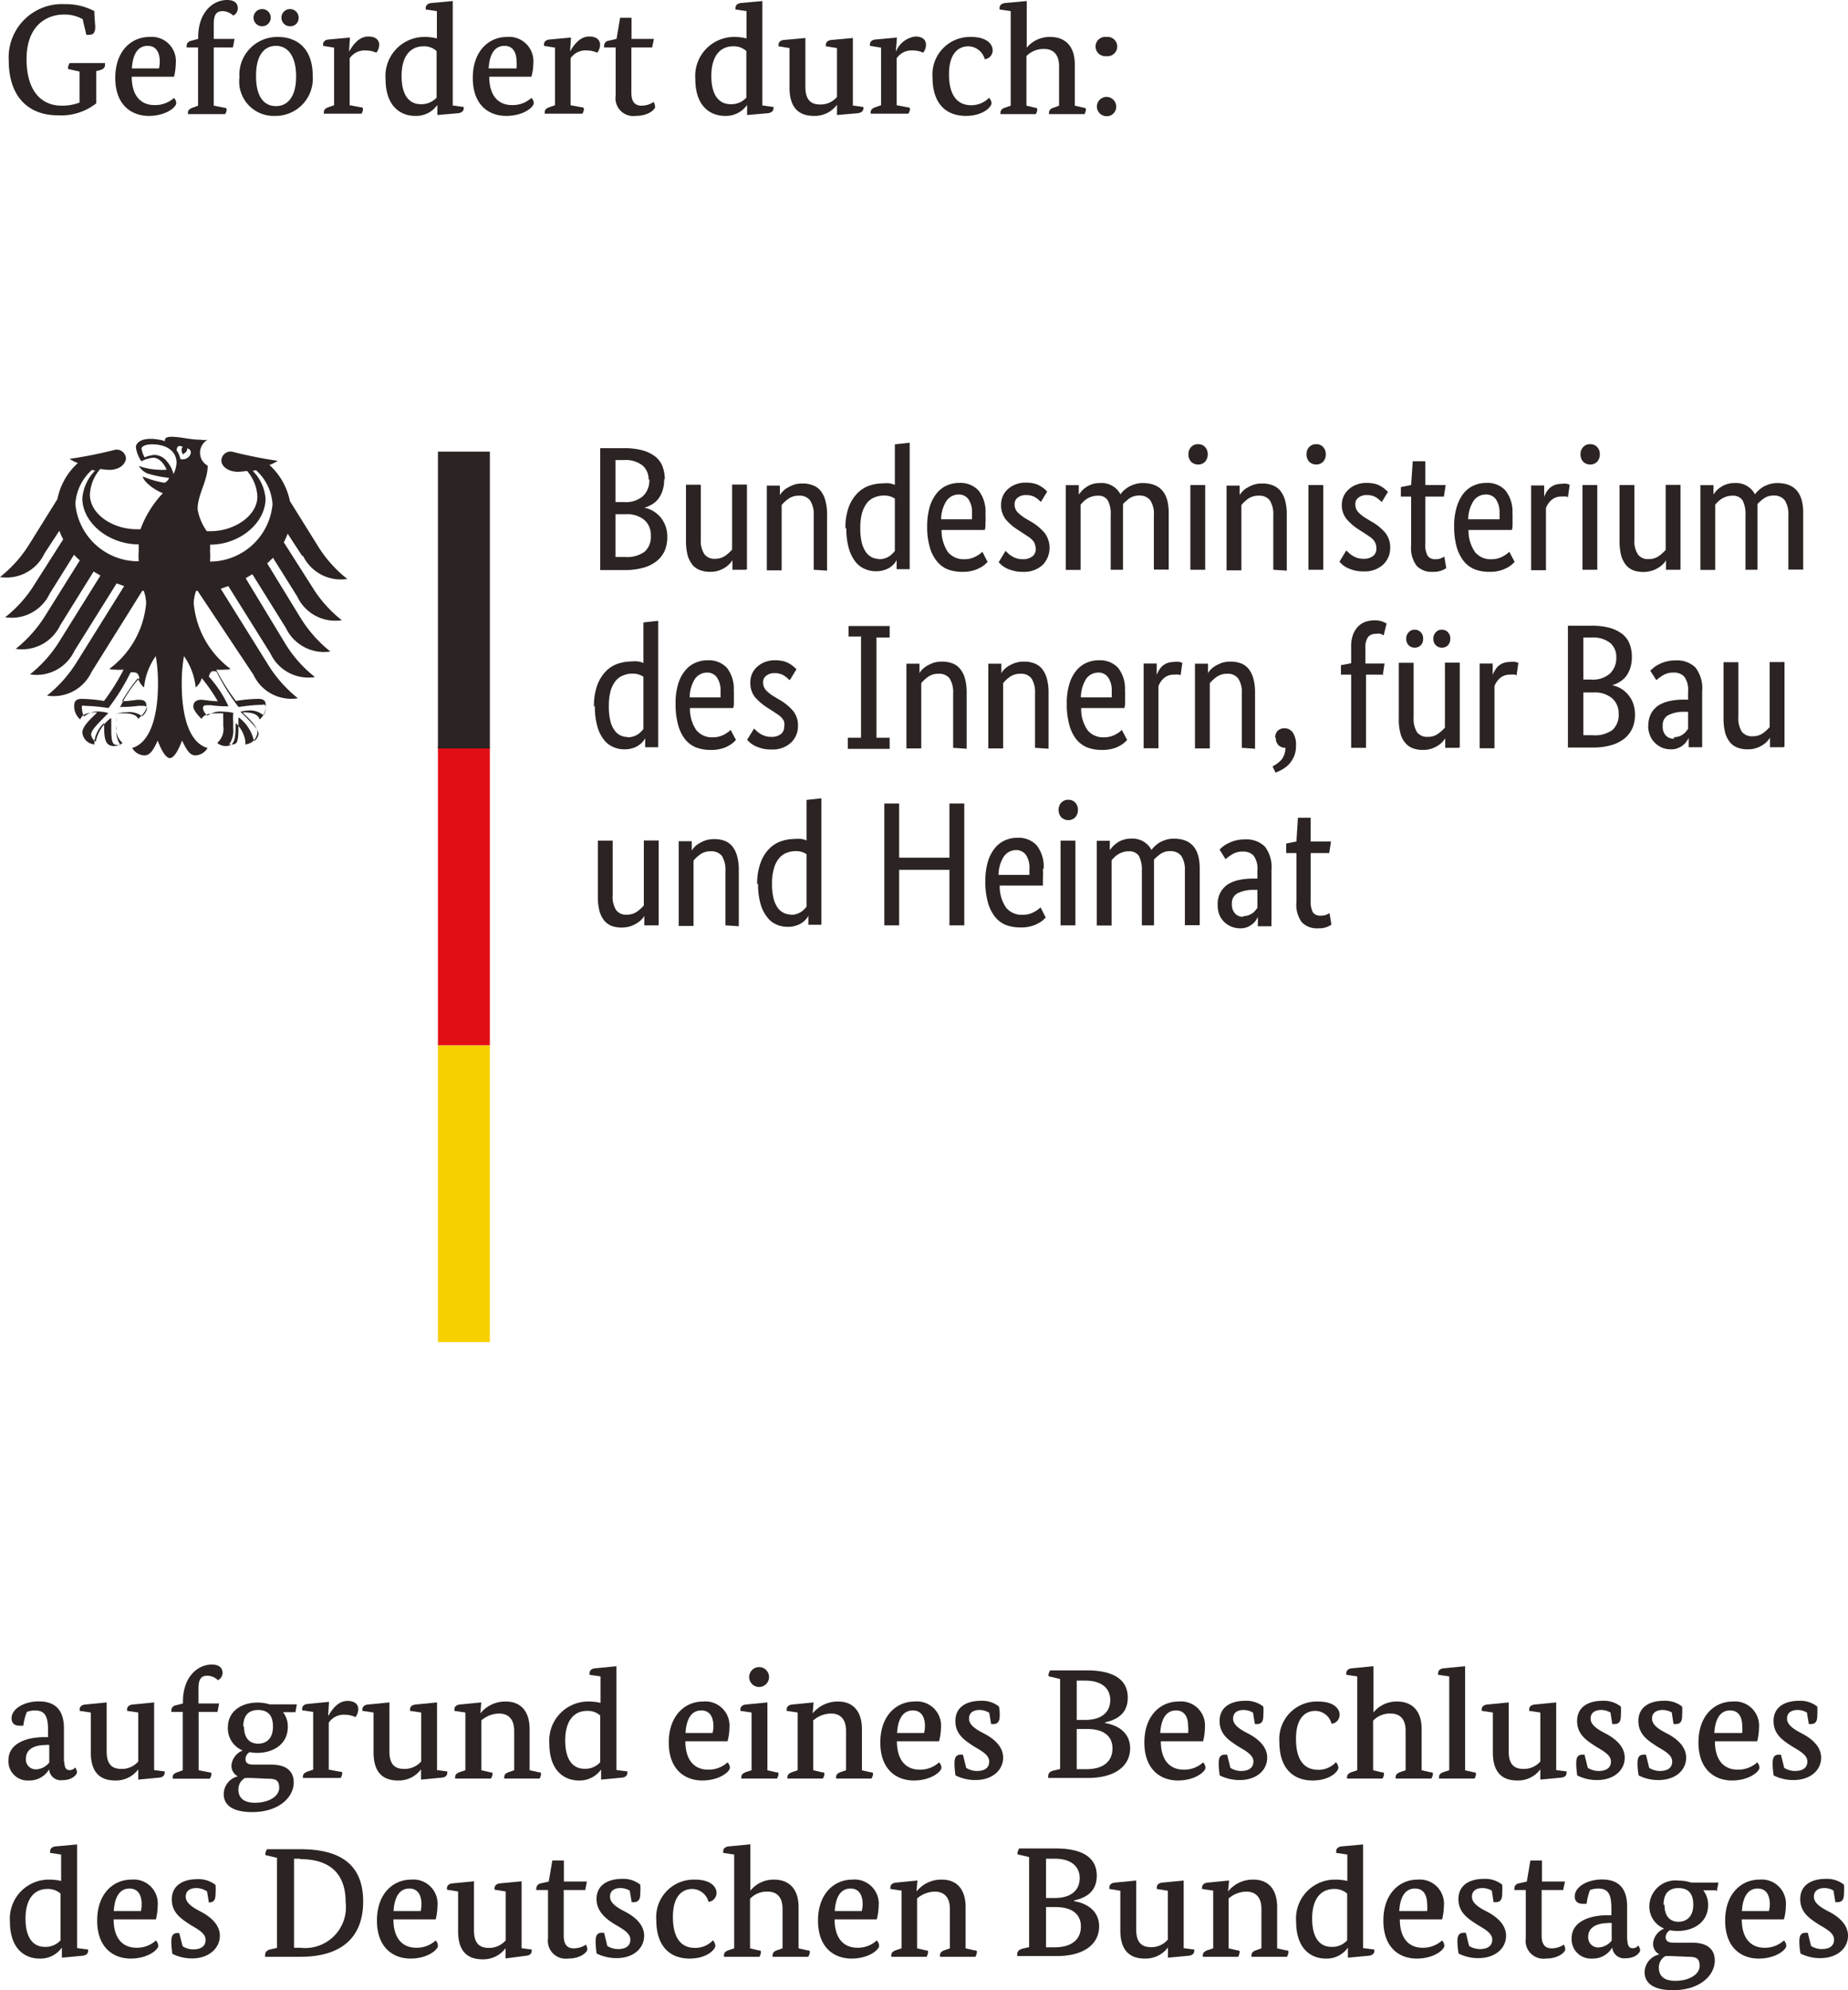 <?xml version="1.0" encoding="UTF-8" standalone="no"?>
<svg xmlns:dc="http://purl.org/dc/elements/1.1/" xmlns:cc="http://creativecommons.org/ns#" xmlns:rdf="http://www.w3.org/1999/02/22-rdf-syntax-ns#" xmlns:svg="http://www.w3.org/2000/svg" xmlns="http://www.w3.org/2000/svg" height="134.1" width="124.57" version="1.1" viewBox="0 0 124.57 134.1" data-name="Ebene 1" id="Ebene_1">
  <defs id="defs4">
    <style id="style2">.cls-1{fill:#fff;}.cls-2{fill:#2b2423;}.cls-3{fill:#f7d000;}.cls-4{fill:#e20e16;}</style>
  </defs>
  <path id="path8" d="M 5.6,1.31 A 2.45,2.45 0 0 0 4.32,0.98 c -1.28,0 -2.53,0.84 -2.53,3 0,2.16 1,3.14 2.37,3.14 A 3.23,3.23 0 0 0 5.36,6.91 V 4.82 L 4.72,4.68 C 4.62,4.68 4.58,4.62 4.58,4.56 A 1,1 0 0 1 4.69,4.25 h 2.39 a 0.8,0.8 0 0 1 0,0.11 c 0,0.17 -0.09,0.3 -0.35,0.37 L 6.49,4.79 V 6.96 A 3.81,3.81 0 0 1 3.88,7.77 C 2.03,7.77 0.59,6.63 0.59,4.08 a 3.59,3.59 0 0 1 3.77,-3.8 4.07,4.07 0 0 1 2,0.47 c 0,0.32 0.06,1 0.06,1.05 0,0.33 -0.09,0.54 -0.36,0.54 a 0.86,0.86 0 0 1 -0.24,0 l -0.24,-1" class="cls-2"/>
  <path id="path10" d="m 8.88,5.17 c 0,1.3 0.63,1.91 1.53,1.91 a 1.91,1.91 0 0 0 1.32,-0.48 0.52,0.52 0 0 1 0.15,0.35 c 0,0.27 -0.69,0.86 -1.85,0.86 -1.16,0 -2.26,-0.73 -2.26,-2.56 0,-1.83 1.1,-2.76 2.3,-2.76 a 1.63,1.63 0 0 1 1.78,1.78 3.9,3.9 0 0 1 -0.12,0.9 z m 1.84,-0.56 a 2.25,2.25 0 0 0 0.05,-0.45 c 0,-0.58 -0.21,-1.07 -0.82,-1.07 -0.61,0 -1,0.49 -1.06,1.52 h 1.83" class="cls-2"/>
  <path id="path12" d="m 15.7,3.2 h -1.29 v 3.92 l 0.72,0.14 c 0.1,0 0.15,0.05 0.15,0.13 a 0.61,0.61 0 0 1 -0.11,0.3 h -2.5 a 0.77,0.77 0 0 1 0,-0.1 C 12.67,7.41 12.8,7.32 13,7.25 L 13.35,7.12 V 3.2 h -0.77 c 0,0 0,-0.07 0,-0.1 0,-0.2 0.12,-0.3 0.32,-0.36 L 13.36,2.62 V 2.51 c 0,-1.69 1,-2.51 1.94,-2.51 0.52,0 0.73,0.23 0.73,0.56 a 0.54,0.54 0 0 1 -0.31,0.49 1.07,1.07 0 0 0 -0.7,-0.3 c -0.45,0 -0.61,0.25 -0.61,0.87 0,0.33 0,1 0,1 h 1.4 L 15.7,3.2" class="cls-2"/>
  <path id="path14" d="m 21.08,5.11 a 2.51,2.51 0 0 1 -2.55,2.7 2.32,2.32 0 0 1 -2.39,-2.6 2.55,2.55 0 0 1 2.59,-2.72 c 1.31,0 2.35,0.79 2.35,2.62 z M 17.67,1.77 a 0.58,0.58 0 0 1 0,-1.16 0.58,0.58 0 0 1 0,1.16 z m -0.41,3.38 c 0,1.41 0.57,2 1.34,2 0.77,0 1.36,-0.6 1.36,-2 0,-1.4 -0.58,-2.06 -1.36,-2.06 -0.78,0 -1.34,0.62 -1.34,2 z M 19.57,1.77 A 0.58,0.58 0 1 1 20.13,1.2 0.55,0.55 0 0 1 19.57,1.77" class="cls-2"/>
  <path id="path16" d="m 23.54,3.46 v 0 c 0.22,-0.36 0.61,-1 1.29,-1 0.49,0 0.73,0.23 0.73,0.56 A 0.9,0.9 0 0 1 25.37,3.55 1.74,1.74 0 0 0 24.66,3.4 1.22,1.22 0 0 0 23.57,3.93 v 3.16 l 0.76,0.14 c 0.1,0 0.14,0.05 0.14,0.13 a 0.74,0.74 0 0 1 -0.1,0.3 h -2.54 a 0.78,0.78 0 0 1 0,-0.09 c 0,-0.19 0.12,-0.28 0.32,-0.35 L 22.52,7.09 V 3.21 L 21.78,3.09 a 0.77,0.77 0 0 1 0,-0.1 c 0,-0.18 0.13,-0.31 0.38,-0.33 l 1.43,-0.13 -0.06,0.9" class="cls-2"/>
  <path id="path18" d="m 30.49,7.1 0.77,0.11 a 0.38,0.38 0 0 1 0,0.08 c 0,0.19 -0.14,0.31 -0.39,0.34 l -1.39,0.12 v -0.68 0 a 1.74,1.74 0 0 1 -1.49,0.74 c -1,0 -2,-0.66 -2,-2.48 a 2.63,2.63 0 0 1 2.71,-2.84 3.32,3.32 0 0 1 0.75,0.1 V 0.75 L 28.7,0.64 a 1,1 0 0 1 0,-0.11 c 0,-0.18 0.14,-0.3 0.39,-0.33 l 1.43,-0.13 v 7 z M 29.43,3.44 A 1.25,1.25 0 0 0 28.55,3.12 c -0.85,0 -1.48,0.61 -1.48,2 0,1.39 0.58,1.9 1.29,1.9 A 1.39,1.39 0 0 0 29.43,6.58 V 3.44" class="cls-2"/>
  <path id="path20" d="m 32.98,5.17 c 0,1.3 0.63,1.91 1.53,1.91 a 1.88,1.88 0 0 0 1.31,-0.48 0.49,0.49 0 0 1 0.16,0.35 c 0,0.27 -0.69,0.86 -1.86,0.86 -1.17,0 -2.25,-0.73 -2.25,-2.56 0,-1.83 1.1,-2.76 2.29,-2.76 a 1.64,1.64 0 0 1 1.79,1.78 3.43,3.43 0 0 1 -0.13,0.9 z m 1.84,-0.56 a 2.25,2.25 0 0 0 0,-0.45 c 0,-0.58 -0.21,-1.07 -0.82,-1.07 -0.61,0 -1,0.49 -1.06,1.52 h 1.83" class="cls-2"/>
  <path id="path22" d="m 38.43,3.46 v 0 c 0.22,-0.36 0.61,-1 1.29,-1 0.49,0 0.73,0.23 0.73,0.56 A 0.9,0.9 0 0 1 40.26,3.55 1.74,1.74 0 0 0 39.55,3.4 1.21,1.21 0 0 0 38.46,3.93 v 3.16 l 0.76,0.14 c 0.1,0 0.14,0.05 0.14,0.13 a 0.74,0.74 0 0 1 -0.1,0.3 h -2.54 a 0.78,0.78 0 0 1 0,-0.09 c 0,-0.19 0.12,-0.28 0.32,-0.35 L 37.41,7.09 V 3.21 L 36.67,3.09 a 0.41,0.41 0 0 1 0,-0.1 c 0,-0.18 0.14,-0.31 0.39,-0.33 l 1.43,-0.13 -0.06,0.9" class="cls-2"/>
  <path id="path24" d="m 44,3.2 h -1.44 v 3.06 c 0,0.47 0.15,0.86 0.68,0.86 a 1.44,1.44 0 0 0 0.82,-0.25 0.68,0.68 0 0 1 0.1,0.35 c 0,0.1 -0.37,0.59 -1.32,0.59 A 1.2,1.2 0 0 1 41.5,6.45 V 3.2 h -0.78 c 0,0 0,-0.07 0,-0.1 A 0.35,0.35 0 0 1 41.04,2.74 L 41.56,2.62 41.8,1.2 h 0.77 v 1.42 h 1.51 L 43.96,3.2" class="cls-2"/>
  <path id="path26" d="m 51.37,7.1 0.77,0.11 a 0.38,0.38 0 0 1 0,0.08 c 0,0.19 -0.14,0.31 -0.39,0.34 l -1.39,0.12 v -0.68 0 a 1.74,1.74 0 0 1 -1.49,0.74 c -1,0 -2,-0.66 -2,-2.48 a 2.63,2.63 0 0 1 2.71,-2.84 3.3,3.3 0 0 1 0.74,0.1 V 0.75 L 49.58,0.64 a 1,1 0 0 1 0,-0.11 c 0,-0.18 0.13,-0.3 0.38,-0.33 l 1.43,-0.13 v 7 z M 50.31,3.44 A 1.25,1.25 0 0 0 49.43,3.12 c -0.85,0 -1.48,0.61 -1.48,2 0,1.39 0.59,1.9 1.29,1.9 A 1.37,1.37 0 0 0 50.31,6.58 V 3.44" class="cls-2"/>
  <path id="path28" d="m 57.43,7.1 0.77,0.11 a 0.38,0.38 0 0 1 0,0.08 c 0,0.19 -0.14,0.31 -0.39,0.34 l -1.39,0.12 v -0.69 0 a 1.87,1.87 0 0 1 -1.55,0.75 c -1.12,0 -1.65,-0.66 -1.65,-1.89 V 3.24 L 52.48,3.12 a 0.77,0.77 0 0 1 0,-0.1 c 0,-0.18 0.13,-0.31 0.38,-0.33 l 1.43,-0.13 v 3.3 c 0,1 0.5,1.18 1,1.18 A 1.43,1.43 0 0 0 56.42,6.53 V 3.24 L 55.67,3.12 a 0.77,0.77 0 0 1 0,-0.1 c 0,-0.18 0.14,-0.31 0.39,-0.33 L 57.49,2.56 V 7.1" class="cls-2"/>
  <path id="path30" d="m 60.4,3.46 v 0 a 1.64,1.64 0 0 1 1.3,-1 c 0.49,0 0.72,0.23 0.72,0.56 A 0.9,0.9 0 0 1 62.23,3.55 1.68,1.68 0 0 0 61.53,3.4 1.21,1.21 0 0 0 60.44,3.93 v 3.16 l 0.75,0.14 c 0.11,0 0.15,0.05 0.15,0.13 a 0.73,0.73 0 0 1 -0.11,0.3 h -2.54 a 0.78,0.78 0 0 1 0,-0.09 c 0,-0.19 0.13,-0.28 0.33,-0.35 L 59.39,7.09 V 3.21 L 58.64,3.09 a 0.77,0.77 0 0 1 0,-0.1 c 0,-0.18 0.14,-0.31 0.39,-0.33 l 1.43,-0.13 -0.07,0.9" class="cls-2"/>
  <path id="path32" d="m 65.28,3.12 c -0.7,0 -1.31,0.51 -1.31,1.88 0,1.37 0.52,2.09 1.5,2.09 a 1.68,1.68 0 0 0 1.2,-0.5 0.64,0.64 0 0 1 0.17,0.35 c 0,0.27 -0.58,0.87 -1.73,0.87 -1.37,0 -2.25,-0.86 -2.25,-2.59 a 2.53,2.53 0 0 1 2.6,-2.73 c 1.16,0 1.45,0.57 1.45,0.87 a 0.59,0.59 0 0 1 -0.53,0.63 1.17,1.17 0 0 0 -1.1,-0.87" class="cls-2"/>
  <path id="path34" d="m 69.18,3.25 v 0 A 2,2 0 0 1 70.8,2.49 c 1,0 1.65,0.62 1.65,1.85 v 2.78 l 0.61,0.14 c 0.1,0 0.14,0.05 0.14,0.13 a 0.74,0.74 0 0 1 -0.1,0.3 h -2.39 a 0.78,0.78 0 0 1 0,-0.09 c 0,-0.19 0.13,-0.29 0.33,-0.35 L 71.39,7.12 V 4.47 c 0,-0.9 -0.49,-1.17 -1,-1.17 a 1.59,1.59 0 0 0 -1.2,0.48 v 3.34 l 0.59,0.14 c 0.1,0 0.14,0.05 0.14,0.13 a 0.62,0.62 0 0 1 -0.1,0.3 h -2.38 a 0.78,0.78 0 0 1 0,-0.09 c 0,-0.19 0.12,-0.29 0.32,-0.35 L 68.13,7.12 V 0.75 L 67.38,0.64 a 1,1 0 0 1 0,-0.11 c 0,-0.18 0.14,-0.3 0.39,-0.33 l 1.44,-0.13 v 3.18" class="cls-2"/>
  <path id="path36" d="m 74.58,3.78 a 0.65,0.65 0 1 1 0,-1.29 0.65,0.65 0 1 1 0,1.29 z m 0,4.05 a 0.65,0.65 0 1 1 0.66,-0.65 0.63,0.63 0 0 1 -0.66,0.65" class="cls-2"/>
  <path id="path38" d="m 4.34,118.72 c 0,0.42 0.15,0.55 0.33,0.55 a 0.47,0.47 0 0 0 0.4,-0.18 0.69,0.69 0 0 1 0.12,0.32 c 0,0.13 -0.27,0.54 -1,0.54 a 0.79,0.79 0 0 1 -0.88,-0.73 v 0 a 1.54,1.54 0 0 1 -1.38,0.75 1.29,1.29 0 0 1 -1.36,-1.37 c 0,-1.13 1.22,-1.55 2.4,-1.55 h 0.27 v -0.47 c 0,-1 -0.25,-1.33 -0.9,-1.33 a 1.58,1.58 0 0 0 -0.53,0.1 3.87,3.87 0 0 0 -0.24,0.93 H 1.33 c -0.35,0 -0.55,-0.17 -0.55,-0.5 0,-0.65 0.86,-1.14 1.83,-1.14 1.16,0 1.7,0.63 1.7,1.82 v 2.25 z m -1.26,-1.14 c -0.85,0 -1.33,0.34 -1.33,0.9 a 0.66,0.66 0 0 0 0.68,0.74 1.19,1.19 0 0 0 0.89,-0.46 v -1.19 H 3.08" class="cls-2"/>
  <path id="path40" d="m 10.33,119.26 0.77,0.1 a 0.41,0.41 0 0 1 0,0.09 c 0,0.19 -0.14,0.31 -0.39,0.33 l -1.39,0.13 v -0.69 0 a 1.87,1.87 0 0 1 -1.55,0.75 c -1.13,0 -1.65,-0.66 -1.65,-1.9 v -2.68 l -0.75,-0.11 a 0.8,0.8 0 0 1 0,-0.11 c 0,-0.17 0.14,-0.3 0.39,-0.32 l 1.43,-0.14 v 3.31 c 0,1 0.5,1.17 1,1.17 a 1.45,1.45 0 0 0 1.13,-0.5 v -3.3 l -0.75,-0.11 a 0.8,0.8 0 0 1 0,-0.11 c 0,-0.17 0.14,-0.3 0.39,-0.32 l 1.43,-0.14 v 4.55" class="cls-2"/>
  <path id="path42" d="m 14.67,115.35 h -1.28 v 3.93 l 0.71,0.14 c 0.1,0 0.15,0 0.15,0.13 a 0.65,0.65 0 0 1 -0.11,0.3 h -2.5 c 0,0 0,-0.07 0,-0.1 0,-0.19 0.13,-0.27 0.33,-0.34 l 0.35,-0.13 v -3.93 h -0.77 a 0.78,0.78 0 0 1 0,-0.09 0.36,0.36 0 0 1 0.32,-0.36 l 0.46,-0.12 v -0.11 c 0,-1.69 1,-2.51 1.94,-2.51 0.52,0 0.73,0.23 0.73,0.56 a 0.54,0.54 0 0 1 -0.31,0.49 1.07,1.07 0 0 0 -0.7,-0.3 c -0.45,0 -0.61,0.25 -0.61,0.87 0,0.32 0,1 0,1 h 1.39 l -0.11,0.57" class="cls-2"/>
  <path id="path44" d="m 19.91,115.37 h -0.83 a 1.56,1.56 0 0 1 0.32,1 c 0,1.11 -0.92,1.74 -2.07,1.74 a 2.54,2.54 0 0 1 -0.49,-0.05 0.52,0.52 0 0 0 -0.29,0.47 c 0,0.25 0.16,0.37 0.52,0.37 h 1.22 c 1,0 1.51,0.44 1.51,1.2 0,1 -1,2 -2.8,2 -1.29,0 -1.92,-0.45 -1.92,-1.22 a 1.25,1.25 0 0 1 0.95,-1.19 v 0 a 0.8,0.8 0 0 1 -0.43,-0.74 1.2,1.2 0 0 1 0.76,-1 v 0 a 1.61,1.61 0 0 1 -1,-1.55 c 0,-1.1 0.92,-1.68 2,-1.68 a 2.74,2.74 0 0 1 0.81,0.12 h 1.84 l -0.11,0.6 z m -3,4.43 h -0.39 a 0.87,0.87 0 0 0 -0.45,0.78 c 0,0.54 0.34,0.89 1.11,0.89 1,0 1.64,-0.47 1.64,-1 0,-0.53 -0.24,-0.62 -0.77,-0.62 z m -0.46,-3.46 c 0,0.83 0.42,1.15 0.95,1.15 0.53,0 1,-0.32 1,-1.15 0,-0.83 -0.41,-1.12 -1,-1.12 -0.59,0 -1,0.31 -1,1.12" class="cls-2"/>
  <path id="path46" d="m 22.13,115.61 v 0 c 0.22,-0.35 0.61,-1 1.29,-1 0.5,0 0.73,0.23 0.73,0.55 a 0.9,0.9 0 0 1 -0.19,0.54 1.63,1.63 0 0 0 -0.7,-0.16 1.21,1.21 0 0 0 -1.1,0.54 v 3.16 l 0.76,0.14 c 0.11,0 0.15,0 0.15,0.13 a 0.67,0.67 0 0 1 -0.11,0.29 h -2.54 a 0.78,0.78 0 0 1 0,-0.09 c 0,-0.19 0.13,-0.27 0.33,-0.35 l 0.36,-0.12 v -3.89 l -0.74,-0.11 a 0.8,0.8 0 0 1 0,-0.11 c 0,-0.17 0.13,-0.3 0.39,-0.32 l 1.42,-0.14 -0.06,0.9" class="cls-2"/>
  <path id="path48" d="m 29.39,119.26 0.76,0.1 a 0.41,0.41 0 0 1 0,0.09 c 0,0.19 -0.13,0.31 -0.38,0.33 l -1.39,0.13 v -0.69 0 a 1.87,1.87 0 0 1 -1.55,0.75 c -1.13,0 -1.65,-0.66 -1.65,-1.9 v -2.68 l -0.75,-0.11 a 0.8,0.8 0 0 1 0,-0.11 c 0,-0.17 0.14,-0.3 0.39,-0.32 l 1.43,-0.14 v 3.31 c 0,1 0.5,1.17 1,1.17 a 1.48,1.48 0 0 0 1.14,-0.5 v -3.3 l -0.75,-0.11 a 0.8,0.8 0 0 1 0,-0.11 c 0,-0.17 0.14,-0.3 0.39,-0.32 l 1.43,-0.14 v 4.55" class="cls-2"/>
  <path id="path50" d="m 35.71,119.28 0.62,0.14 c 0.1,0 0.14,0 0.14,0.13 a 0.69,0.69 0 0 1 -0.1,0.29 h -2.38 a 0.78,0.78 0 0 1 0,-0.09 c 0,-0.19 0.12,-0.28 0.32,-0.35 l 0.35,-0.12 v -2.66 c 0,-0.89 -0.51,-1.16 -1,-1.16 a 1.85,1.85 0 0 0 -1.21,0.46 v 3.36 l 0.6,0.14 c 0.11,0 0.15,0 0.15,0.13 a 0.67,0.67 0 0 1 -0.11,0.29 h -2.41 a 0.78,0.78 0 0 1 0,-0.09 c 0,-0.19 0.12,-0.27 0.32,-0.35 l 0.37,-0.12 v -3.89 l -0.74,-0.11 a 0.8,0.8 0 0 1 0,-0.11 c 0,-0.17 0.13,-0.3 0.38,-0.32 l 1.43,-0.14 -0.06,0.74 v 0 a 2.15,2.15 0 0 1 1.72,-0.8 c 1,0 1.6,0.66 1.6,1.85 v 2.78" class="cls-2"/>
  <path id="path52" d="m 41.52,119.26 0.77,0.1 a 0.41,0.41 0 0 1 0,0.09 c 0,0.19 -0.13,0.31 -0.39,0.33 l -1.38,0.13 v -0.68 0 a 1.77,1.77 0 0 1 -1.49,0.74 c -1,0 -2,-0.66 -2,-2.49 a 2.63,2.63 0 0 1 2.71,-2.83 3.3,3.3 0 0 1 0.74,0.09 v -1.78 l -0.74,-0.11 a 1,1 0 0 1 0,-0.11 c 0,-0.18 0.13,-0.31 0.39,-0.33 l 1.42,-0.14 v 7 z m -1.06,-3.67 a 1.27,1.27 0 0 0 -0.88,-0.31 c -0.85,0 -1.48,0.61 -1.48,2 0,1.39 0.59,1.9 1.29,1.9 a 1.34,1.34 0 0 0 1.07,-0.44 v -3.14" class="cls-2"/>
  <path id="path54" d="m 46.2,117.33 c 0,1.3 0.63,1.91 1.53,1.91 a 1.88,1.88 0 0 0 1.31,-0.49 0.51,0.51 0 0 1 0.16,0.36 c 0,0.26 -0.69,0.86 -1.86,0.86 -1.17,0 -2.26,-0.73 -2.26,-2.56 0,-1.83 1.11,-2.76 2.3,-2.76 a 1.63,1.63 0 0 1 1.79,1.77 3.51,3.51 0 0 1 -0.13,0.91 z m 1.83,-0.56 a 1.69,1.69 0 0 0 0.06,-0.45 c 0,-0.58 -0.21,-1.07 -0.82,-1.07 -0.61,0 -1,0.49 -1.06,1.52 h 1.87" class="cls-2"/>
  <path id="path56" d="m 51.71,119.28 0.62,0.14 c 0.1,0 0.15,0 0.15,0.13 a 0.67,0.67 0 0 1 -0.11,0.29 h -2.4 a 0.78,0.78 0 0 1 0,-0.09 c 0,-0.19 0.12,-0.27 0.32,-0.35 l 0.37,-0.12 v -3.89 l -0.75,-0.11 a 0.8,0.8 0 0 1 0,-0.11 c 0,-0.17 0.14,-0.3 0.39,-0.32 l 1.43,-0.14 v 4.57 z m -0.54,-5.61 a 0.67,0.67 0 1 1 0,-1.34 0.67,0.67 0 1 1 0,1.34" class="cls-2"/>
  <path id="path58" d="m 58.08,119.28 0.62,0.14 c 0.1,0 0.15,0 0.15,0.13 a 0.67,0.67 0 0 1 -0.11,0.29 h -2.38 a 0.78,0.78 0 0 1 0,-0.09 c 0,-0.19 0.12,-0.28 0.32,-0.35 l 0.35,-0.12 v -2.66 c 0,-0.89 -0.5,-1.16 -1,-1.16 a 1.85,1.85 0 0 0 -1.21,0.46 v 3.36 l 0.6,0.14 c 0.11,0 0.15,0 0.15,0.13 a 0.57,0.57 0 0 1 -0.11,0.29 h -2.38 a 0.78,0.78 0 0 1 0,-0.09 c 0,-0.19 0.13,-0.27 0.33,-0.35 l 0.36,-0.12 v -3.89 l -0.74,-0.11 a 0.8,0.8 0 0 1 0,-0.11 c 0,-0.17 0.13,-0.3 0.39,-0.32 l 1.42,-0.14 -0.06,0.74 v 0 a 2.17,2.17 0 0 1 1.72,-0.8 c 1,0 1.6,0.66 1.6,1.85 v 2.78" class="cls-2"/>
  <path id="path60" d="m 60.46,117.33 c 0,1.3 0.63,1.91 1.53,1.91 a 1.88,1.88 0 0 0 1.31,-0.49 0.51,0.51 0 0 1 0.16,0.36 c 0,0.26 -0.69,0.86 -1.86,0.86 -1.17,0 -2.26,-0.73 -2.26,-2.56 0,-1.83 1.11,-2.76 2.3,-2.76 a 1.63,1.63 0 0 1 1.79,1.77 4,4 0 0 1 -0.13,0.91 z m 1.83,-0.56 a 2.23,2.23 0 0 0 0.06,-0.45 c 0,-0.58 -0.21,-1.07 -0.82,-1.07 -0.61,0 -1,0.49 -1.06,1.52 h 1.82" class="cls-2"/>
  <path id="path62" d="m 66.71,115.43 a 1.17,1.17 0 0 0 -0.69,-0.21 c -0.35,0 -0.7,0.14 -0.7,0.58 0,0.44 0.49,0.74 1,1 0.51,0.26 1.3,0.79 1.3,1.63 0,0.84 -0.72,1.51 -1.87,1.51 a 3,3 0 0 1 -1.34,-0.31 5.54,5.54 0 0 1 -0.07,-0.81 c 0,-0.42 0.12,-0.59 0.43,-0.59 h 0.14 l 0.22,0.89 a 1.36,1.36 0 0 0 0.71,0.21 c 0.52,0 0.84,-0.2 0.84,-0.64 0,-0.44 -0.5,-0.7 -1,-1 -0.64,-0.41 -1.28,-0.82 -1.28,-1.73 0,-0.91 0.71,-1.36 1.72,-1.36 a 1.79,1.79 0 0 1 1.22,0.39 3.1,3.1 0 0 1 0.05,0.57 c 0,0.37 -0.08,0.61 -0.45,0.61 h -0.13 l -0.13,-0.78" class="cls-2"/>
  <path id="path64" d="m 74.49,116.1 v 0 c 1,0.17 1.69,0.74 1.69,1.7 0,1.18 -1,2 -2.85,2 h -2.67 a 1.05,1.05 0 0 1 0,-0.12 c 0,-0.17 0.08,-0.31 0.36,-0.38 l 0.44,-0.1 v -6.07 l -0.64,-0.15 c -0.11,0 -0.15,-0.05 -0.15,-0.11 a 0.84,0.84 0 0 1 0.12,-0.32 h 2.46 c 1.87,0 2.77,0.66 2.77,1.83 0,1 -0.61,1.47 -1.52,1.67 z m -1.34,-2.86 h -0.57 v 2.65 h 0.56 c 1.2,0 1.7,-0.59 1.7,-1.34 0,-0.75 -0.53,-1.31 -1.69,-1.31 z m 0.13,3.26 h -0.7 v 2.71 h 0.63 c 1.23,0 1.78,-0.58 1.78,-1.4 0,-0.82 -0.58,-1.31 -1.71,-1.31" class="cls-2"/>
  <path id="path66" d="m 78.25,117.33 c 0,1.3 0.63,1.91 1.54,1.91 a 1.88,1.88 0 0 0 1.31,-0.49 0.56,0.56 0 0 1 0.16,0.36 c 0,0.26 -0.7,0.86 -1.86,0.86 -1.16,0 -2.26,-0.73 -2.26,-2.56 0,-1.83 1.1,-2.76 2.3,-2.76 a 1.62,1.62 0 0 1 1.78,1.77 4,4 0 0 1 -0.12,0.91 z m 1.84,-0.56 a 2.35,2.35 0 0 0 0,-0.45 c 0,-0.58 -0.21,-1.07 -0.82,-1.07 -0.61,0 -1,0.49 -1.06,1.52 h 1.87" class="cls-2"/>
  <path id="path68" d="m 84.51,115.43 a 1.19,1.19 0 0 0 -0.69,-0.21 c -0.35,0 -0.7,0.14 -0.7,0.58 0,0.44 0.49,0.74 1,1 0.51,0.26 1.3,0.79 1.3,1.63 0,0.84 -0.71,1.51 -1.86,1.51 a 3,3 0 0 1 -1.34,-0.31 5.54,5.54 0 0 1 -0.07,-0.81 c 0,-0.42 0.11,-0.59 0.43,-0.59 h 0.14 l 0.22,0.89 a 1.36,1.36 0 0 0 0.71,0.21 c 0.51,0 0.84,-0.2 0.84,-0.64 0,-0.44 -0.5,-0.7 -1,-1 -0.64,-0.41 -1.28,-0.82 -1.28,-1.73 0,-0.91 0.72,-1.36 1.73,-1.36 a 1.83,1.83 0 0 1 1.22,0.39 4.48,4.48 0 0 1 0,0.57 c 0,0.37 -0.07,0.61 -0.45,0.61 h -0.12 l -0.13,-0.78" class="cls-2"/>
  <path id="path70" d="m 88.67,115.28 c -0.7,0 -1.31,0.5 -1.31,1.88 0,1.38 0.51,2.09 1.5,2.09 a 1.59,1.59 0 0 0 1.19,-0.51 0.62,0.62 0 0 1 0.17,0.36 c 0,0.26 -0.57,0.87 -1.73,0.87 -1.36,0 -2.25,-0.86 -2.25,-2.59 a 2.53,2.53 0 0 1 2.61,-2.73 c 1.15,0 1.45,0.56 1.45,0.87 a 0.61,0.61 0 0 1 -0.54,0.63 1.15,1.15 0 0 0 -1.09,-0.87" class="cls-2"/>
  <path id="path72" d="m 92.57,115.4 v 0 a 2,2 0 0 1 1.61,-0.75 c 1,0 1.65,0.62 1.65,1.85 v 2.78 l 0.61,0.14 c 0.11,0 0.15,0 0.15,0.13 a 0.67,0.67 0 0 1 -0.11,0.29 h -2.4 a 0.78,0.78 0 0 1 0,-0.09 c 0,-0.19 0.12,-0.28 0.32,-0.35 l 0.35,-0.12 v -2.66 c 0,-0.89 -0.48,-1.16 -1,-1.16 a 1.54,1.54 0 0 0 -1.19,0.48 v 3.34 l 0.58,0.14 c 0.11,0 0.15,0 0.15,0.13 a 0.57,0.57 0 0 1 -0.1,0.29 H 90.8 a 0.78,0.78 0 0 1 0,-0.09 c 0,-0.19 0.13,-0.28 0.33,-0.35 l 0.36,-0.12 v -6.32 l -0.74,-0.11 a 1,1 0 0 1 0,-0.11 c 0,-0.18 0.14,-0.31 0.39,-0.33 l 1.44,-0.14 v 3.18" class="cls-2"/>
  <path id="path74" d="m 98.74,119.28 0.61,0.14 c 0.1,0 0.14,0 0.14,0.13 a 0.57,0.57 0 0 1 -0.1,0.29 H 97 a 0.78,0.78 0 0 1 0,-0.09 c 0,-0.19 0.12,-0.28 0.32,-0.35 l 0.37,-0.12 v -6.32 l -0.75,-0.11 a 1,1 0 0 1 0,-0.11 c 0,-0.18 0.14,-0.31 0.39,-0.33 l 1.43,-0.14 v 7.06" class="cls-2"/>
  <path id="path76" d="m 104.84,119.26 0.76,0.1 a 0.41,0.41 0 0 1 0,0.09 c 0,0.19 -0.13,0.31 -0.38,0.33 l -1.39,0.13 v -0.69 0 a 1.87,1.87 0 0 1 -1.55,0.75 c -1.13,0 -1.65,-0.66 -1.65,-1.9 v -2.68 l -0.75,-0.11 a 0.8,0.8 0 0 1 0,-0.11 c 0,-0.17 0.14,-0.3 0.39,-0.32 l 1.43,-0.14 v 3.31 c 0,1 0.5,1.17 1,1.17 a 1.45,1.45 0 0 0 1.13,-0.5 v -3.3 l -0.75,-0.11 a 0.8,0.8 0 0 1 0,-0.11 c 0,-0.17 0.14,-0.3 0.39,-0.32 l 1.43,-0.14 v 4.55" class="cls-2"/>
  <path id="path78" d="m 108.62,115.43 a 1.22,1.22 0 0 0 -0.69,-0.21 c -0.35,0 -0.71,0.14 -0.71,0.58 0,0.44 0.5,0.74 1,1 0.5,0.26 1.3,0.79 1.3,1.63 0,0.84 -0.71,1.51 -1.87,1.51 a 2.9,2.9 0 0 1 -1.33,-0.31 5.54,5.54 0 0 1 -0.07,-0.81 c 0,-0.42 0.11,-0.59 0.43,-0.59 h 0.13 l 0.22,0.89 a 1.4,1.4 0 0 0 0.72,0.21 c 0.51,0 0.84,-0.2 0.84,-0.64 0,-0.44 -0.51,-0.7 -1,-1 -0.64,-0.41 -1.28,-0.82 -1.28,-1.73 0,-0.91 0.71,-1.36 1.72,-1.36 a 1.84,1.84 0 0 1 1.23,0.39 4.48,4.48 0 0 1 0,0.57 c 0,0.37 -0.07,0.61 -0.45,0.61 h -0.13 l -0.12,-0.78" class="cls-2"/>
  <path id="path80" d="m 112.76,115.43 a 1.23,1.23 0 0 0 -0.7,-0.21 c -0.34,0 -0.7,0.14 -0.7,0.58 0,0.44 0.49,0.74 1,1 0.51,0.26 1.3,0.79 1.3,1.63 0,0.84 -0.71,1.51 -1.87,1.51 a 2.9,2.9 0 0 1 -1.33,-0.31 4.45,4.45 0 0 1 -0.08,-0.81 c 0,-0.42 0.12,-0.59 0.43,-0.59 h 0.14 l 0.22,0.89 a 1.39,1.39 0 0 0 0.71,0.21 c 0.52,0 0.84,-0.2 0.84,-0.64 0,-0.44 -0.5,-0.7 -1,-1 -0.64,-0.41 -1.28,-0.82 -1.28,-1.73 0,-0.91 0.71,-1.36 1.72,-1.36 a 1.84,1.84 0 0 1 1.23,0.39 4.48,4.48 0 0 1 0,0.57 c 0,0.37 -0.07,0.61 -0.45,0.61 h -0.13 l -0.12,-0.78" class="cls-2"/>
  <path id="path82" d="m 115.6,117.33 c 0,1.3 0.63,1.91 1.53,1.91 a 1.91,1.91 0 0 0 1.32,-0.49 0.54,0.54 0 0 1 0.15,0.36 c 0,0.26 -0.69,0.86 -1.85,0.86 -1.16,0 -2.26,-0.73 -2.26,-2.56 0,-1.83 1.1,-2.76 2.3,-2.76 a 1.63,1.63 0 0 1 1.78,1.77 4,4 0 0 1 -0.12,0.91 z m 1.84,-0.56 a 2.35,2.35 0 0 0 0,-0.45 c 0,-0.58 -0.21,-1.07 -0.82,-1.07 -0.61,0 -1,0.49 -1.06,1.52 h 1.83" class="cls-2"/>
  <path id="path84" d="m 121.86,115.43 a 1.22,1.22 0 0 0 -0.69,-0.21 c -0.35,0 -0.71,0.14 -0.71,0.58 0,0.44 0.5,0.74 1,1 0.5,0.26 1.3,0.79 1.3,1.63 0,0.84 -0.71,1.51 -1.87,1.51 a 2.93,2.93 0 0 1 -1.33,-0.31 5.54,5.54 0 0 1 -0.07,-0.81 c 0,-0.42 0.11,-0.59 0.43,-0.59 h 0.13 l 0.22,0.89 a 1.4,1.4 0 0 0 0.72,0.21 c 0.51,0 0.84,-0.2 0.84,-0.64 0,-0.44 -0.51,-0.7 -1,-1 -0.64,-0.41 -1.28,-0.82 -1.28,-1.73 0,-0.91 0.72,-1.36 1.72,-1.36 a 1.84,1.84 0 0 1 1.23,0.39 4.48,4.48 0 0 1 0,0.57 c 0,0.37 -0.07,0.61 -0.45,0.61 h -0.12 l -0.13,-0.78" class="cls-2"/>
  <path id="path86" d="m 5.18,131.26 0.76,0.1 a 0.41,0.41 0 0 1 0,0.09 c 0,0.19 -0.14,0.31 -0.39,0.33 l -1.38,0.13 v -0.68 0 a 1.77,1.77 0 0 1 -1.5,0.74 c -1,0 -2,-0.66 -2,-2.49 a 2.63,2.63 0 0 1 2.71,-2.83 3.3,3.3 0 0 1 0.74,0.09 v -1.78 l -0.74,-0.11 a 1,1 0 0 1 0,-0.11 c 0,-0.18 0.13,-0.31 0.39,-0.33 l 1.43,-0.13 v 7 z m -1.1,-3.67 A 1.27,1.27 0 0 0 3.2,127.28 c -0.85,0 -1.48,0.61 -1.48,2 0,1.39 0.59,1.9 1.29,1.9 a 1.34,1.34 0 0 0 1.07,-0.44 v -3.14" class="cls-2"/>
  <path id="path88" d="m 7.66,129.33 c 0,1.3 0.63,1.91 1.54,1.91 a 1.88,1.88 0 0 0 1.31,-0.49 0.58,0.58 0 0 1 0.16,0.36 c 0,0.26 -0.7,0.86 -1.86,0.86 -1.16,0 -2.26,-0.73 -2.26,-2.56 0,-1.83 1.1,-2.76 2.3,-2.76 a 1.62,1.62 0 0 1 1.78,1.77 4,4 0 0 1 -0.12,0.91 z m 1.84,-0.56 a 2.25,2.25 0 0 0 0.05,-0.45 c 0,-0.58 -0.21,-1.07 -0.82,-1.07 -0.61,0 -1,0.49 -1.06,1.52 H 9.5" class="cls-2"/>
  <path id="path90" d="m 13.92,127.43 a 1.19,1.19 0 0 0 -0.69,-0.21 c -0.35,0 -0.71,0.14 -0.71,0.58 0,0.44 0.5,0.74 1,1 0.5,0.26 1.3,0.79 1.3,1.63 0,0.84 -0.74,1.53 -1.87,1.53 a 2.93,2.93 0 0 1 -1.33,-0.31 5.42,5.42 0 0 1 -0.07,-0.81 c 0,-0.42 0.11,-0.59 0.43,-0.59 h 0.1 l 0.23,0.89 a 1.32,1.32 0 0 0 0.71,0.21 c 0.51,0 0.84,-0.2 0.84,-0.64 0,-0.44 -0.5,-0.7 -1,-1 -0.64,-0.41 -1.28,-0.82 -1.28,-1.73 0,-0.91 0.72,-1.36 1.72,-1.36 a 1.84,1.84 0 0 1 1.23,0.39 4.52,4.52 0 0 1 0,0.58 c 0,0.36 -0.07,0.6 -0.45,0.6 v 0 l -0.13,-0.78" class="cls-2"/>
  <path id="path92" d="m 20.24,131.85 h -2.37 a 1.05,1.05 0 0 1 0,-0.12 c 0,-0.17 0.08,-0.31 0.36,-0.38 l 0.44,-0.1 v -6.07 l -0.64,-0.15 c -0.11,0 -0.15,-0.05 -0.15,-0.11 A 0.84,0.84 0 0 1 18,124.6 h 2.25 c 2.65,0 4.23,1 4.23,3.52 0,2.52 -1.57,3.73 -4.23,3.73 z m 0,-6.61 h -0.42 v 6 h 0.42 a 2.75,2.75 0 0 0 3.06,-3.06 c 0,-2 -1.13,-2.91 -3.06,-2.91" class="cls-2"/>
  <path id="path94" d="m 26.52,129.33 c 0,1.3 0.63,1.91 1.53,1.91 a 1.91,1.91 0 0 0 1.32,-0.49 0.56,0.56 0 0 1 0.15,0.36 c 0,0.26 -0.69,0.86 -1.85,0.86 -1.16,0 -2.26,-0.73 -2.26,-2.56 0,-1.83 1.1,-2.76 2.3,-2.76 a 1.63,1.63 0 0 1 1.78,1.77 4,4 0 0 1 -0.12,0.91 z m 1.84,-0.56 a 2.25,2.25 0 0 0 0.05,-0.45 c 0,-0.58 -0.21,-1.07 -0.82,-1.07 -0.61,0 -1,0.49 -1.06,1.52 h 1.83" class="cls-2"/>
  <path id="path96" d="m 35.08,131.26 0.76,0.1 a 0.41,0.41 0 0 1 0,0.09 c 0,0.19 -0.13,0.31 -0.38,0.33 l -1.38,0.18 v -0.69 0 a 1.87,1.87 0 0 1 -1.55,0.75 c -1.13,0 -1.65,-0.66 -1.65,-1.9 v -2.67 l -0.75,-0.12 a 0.8,0.8 0 0 1 0,-0.11 c 0,-0.17 0.14,-0.3 0.39,-0.32 l 1.43,-0.14 v 3.31 c 0,1 0.5,1.18 1,1.18 a 1.47,1.47 0 0 0 1.14,-0.51 v -3.29 l -0.75,-0.12 a 0.8,0.8 0 0 1 0,-0.11 c 0,-0.17 0.14,-0.3 0.39,-0.32 l 1.43,-0.14 v 4.55" class="cls-2"/>
  <path id="path98" d="M 39.44,127.35 H 38 v 3.07 c 0,0.47 0.14,0.86 0.67,0.86 a 1.51,1.51 0 0 0 0.83,-0.25 0.78,0.78 0 0 1 0.09,0.34 c 0,0.11 -0.36,0.6 -1.32,0.6 a 1.2,1.2 0 0 1 -1.33,-1.36 v -3.26 h -0.79 a 0.78,0.78 0 0 1 0,-0.09 0.36,0.36 0 0 1 0.32,-0.36 l 0.52,-0.12 0.24,-1.42 h 0.78 v 1.42 h 1.55 l -0.11,0.57" class="cls-2"/>
  <path id="path100" d="m 42.51,127.43 a 1.19,1.19 0 0 0 -0.69,-0.21 c -0.35,0 -0.7,0.14 -0.7,0.58 0,0.44 0.49,0.74 1,1 0.51,0.26 1.3,0.79 1.3,1.63 0,0.84 -0.71,1.51 -1.86,1.51 a 3,3 0 0 1 -1.34,-0.31 5.42,5.42 0 0 1 -0.07,-0.81 c 0,-0.42 0.11,-0.59 0.43,-0.59 h 0.14 l 0.22,0.89 a 1.36,1.36 0 0 0 0.71,0.21 c 0.52,0 0.84,-0.2 0.84,-0.64 0,-0.44 -0.5,-0.7 -1,-1 -0.5,-0.3 -1.28,-0.82 -1.28,-1.73 0,-0.91 0.72,-1.36 1.73,-1.36 a 1.81,1.81 0 0 1 1.22,0.39 4.33,4.33 0 0 1 0,0.58 c 0,0.36 -0.08,0.6 -0.46,0.6 h -0.12 l -0.13,-0.78" class="cls-2"/>
  <path id="path102" d="m 46.67,127.28 c -0.7,0 -1.31,0.5 -1.31,1.88 0,1.38 0.51,2.09 1.5,2.09 a 1.64,1.64 0 0 0 1.2,-0.51 0.67,0.67 0 0 1 0.16,0.36 c 0,0.26 -0.57,0.87 -1.73,0.87 -1.36,0 -2.25,-0.86 -2.25,-2.59 a 2.53,2.53 0 0 1 2.61,-2.73 c 1.15,0 1.45,0.57 1.45,0.87 a 0.61,0.61 0 0 1 -0.54,0.63 1.15,1.15 0 0 0 -1.09,-0.87" class="cls-2"/>
  <path id="path104" d="m 50.57,127.41 v 0 a 2,2 0 0 1 1.61,-0.76 c 1,0 1.65,0.62 1.65,1.85 v 2.78 l 0.61,0.14 c 0.11,0 0.15,0 0.15,0.13 a 0.79,0.79 0 0 1 -0.11,0.3 h -2.4 c 0,0 0,-0.07 0,-0.1 0,-0.19 0.12,-0.28 0.32,-0.35 l 0.35,-0.12 v -2.66 c 0,-0.89 -0.48,-1.16 -1,-1.16 a 1.54,1.54 0 0 0 -1.19,0.48 v 3.34 l 0.58,0.14 c 0.11,0 0.15,0 0.15,0.13 a 0.66,0.66 0 0 1 -0.1,0.3 H 48.8 c 0,0 0,-0.07 0,-0.1 0,-0.19 0.13,-0.28 0.33,-0.35 l 0.36,-0.12 v -6.32 l -0.74,-0.11 a 1,1 0 0 1 0,-0.11 c 0,-0.18 0.14,-0.31 0.39,-0.33 l 1.44,-0.14 v 3.19" class="cls-2"/>
  <path id="path106" d="m 56.26,129.33 c 0,1.3 0.63,1.91 1.53,1.91 a 1.88,1.88 0 0 0 1.31,-0.49 0.53,0.53 0 0 1 0.16,0.36 c 0,0.26 -0.69,0.86 -1.86,0.86 -1.17,0 -2.26,-0.73 -2.26,-2.56 0,-1.83 1.11,-2.76 2.3,-2.76 a 1.63,1.63 0 0 1 1.79,1.77 4,4 0 0 1 -0.13,0.91 z m 1.83,-0.56 a 2.13,2.13 0 0 0 0.06,-0.45 c 0,-0.58 -0.21,-1.07 -0.82,-1.07 -0.61,0 -1,0.49 -1.06,1.52 h 1.81" class="cls-2"/>
  <path id="path108" d="m 65.08,131.28 0.62,0.14 c 0.11,0 0.15,0 0.15,0.13 a 0.8,0.8 0 0 1 -0.1,0.3 h -2.39 c 0,0 0,-0.07 0,-0.1 0,-0.19 0.13,-0.28 0.33,-0.35 l 0.34,-0.12 v -2.66 c 0,-0.89 -0.5,-1.16 -1,-1.16 a 1.85,1.85 0 0 0 -1.21,0.46 v 3.36 l 0.6,0.14 c 0.1,0 0.14,0 0.14,0.13 a 0.8,0.8 0 0 1 -0.1,0.3 h -2.38 c 0,0 0,-0.07 0,-0.1 0,-0.19 0.12,-0.27 0.32,-0.35 l 0.37,-0.12 v -3.89 l -0.75,-0.11 a 0.8,0.8 0 0 1 0,-0.11 c 0,-0.17 0.14,-0.3 0.39,-0.32 l 1.43,-0.14 -0.06,0.74 v 0 a 2.13,2.13 0 0 1 1.72,-0.8 c 1,0 1.59,0.66 1.59,1.85 v 2.78" class="cls-2"/>
  <path id="path110" d="m 72.4,128.1 v 0 c 1,0.17 1.69,0.75 1.69,1.7 0,1.18 -1,2 -2.85,2 h -2.67 a 1.05,1.05 0 0 1 0,-0.12 c 0,-0.17 0.09,-0.31 0.36,-0.38 l 0.44,-0.1 v -6.07 l -0.64,-0.15 c -0.11,0 -0.15,-0.05 -0.15,-0.11 a 1,1 0 0 1 0.12,-0.32 h 2.47 c 1.86,0 2.76,0.66 2.76,1.83 0,1 -0.61,1.47 -1.52,1.67 z m -1.32,-2.86 h -0.57 v 2.65 h 0.57 c 1.2,0 1.7,-0.59 1.7,-1.34 0,-0.75 -0.53,-1.31 -1.69,-1.31 z m 0.13,3.26 h -0.7 v 2.71 h 0.57 c 1.23,0 1.78,-0.58 1.78,-1.4 0,-0.82 -0.58,-1.31 -1.71,-1.31" class="cls-2"/>
  <path id="path112" d="m 79.73,131.26 0.77,0.1 a 0.41,0.41 0 0 1 0,0.09 c 0,0.19 -0.14,0.31 -0.39,0.33 l -1.38,0.13 v -0.69 0 a 1.88,1.88 0 0 1 -1.56,0.75 c -1.12,0 -1.65,-0.66 -1.65,-1.9 v -2.67 l -0.74,-0.12 a 0.8,0.8 0 0 1 0,-0.11 c 0,-0.17 0.13,-0.3 0.39,-0.32 l 1.42,-0.14 v 3.31 c 0,1 0.51,1.18 1,1.18 a 1.44,1.44 0 0 0 1.13,-0.51 v -3.29 l -0.74,-0.12 a 0.8,0.8 0 0 1 0,-0.11 c 0,-0.17 0.13,-0.3 0.39,-0.32 l 1.42,-0.14 v 4.55" class="cls-2"/>
  <path id="path114" d="m 86.08,131.28 0.62,0.14 c 0.11,0 0.15,0 0.15,0.13 a 0.8,0.8 0 0 1 -0.1,0.3 h -2.39 c 0,0 0,-0.07 0,-0.1 0,-0.19 0.13,-0.28 0.33,-0.35 l 0.34,-0.12 v -2.66 c 0,-0.89 -0.5,-1.16 -1,-1.16 a 1.85,1.85 0 0 0 -1.21,0.46 v 3.36 l 0.6,0.14 c 0.1,0 0.14,0 0.14,0.13 a 0.8,0.8 0 0 1 -0.1,0.3 h -2.38 a 0.56,0.56 0 0 1 0,-0.1 c 0,-0.19 0.13,-0.27 0.33,-0.35 l 0.37,-0.12 v -3.89 l -0.75,-0.11 a 0.8,0.8 0 0 1 0,-0.11 c 0,-0.17 0.14,-0.3 0.39,-0.32 l 1.43,-0.14 -0.07,0.74 v 0 a 2.13,2.13 0 0 1 1.72,-0.8 c 1,0 1.59,0.66 1.59,1.85 v 2.78" class="cls-2"/>
  <path id="path116" d="m 91.87,131.26 0.77,0.1 a 0.41,0.41 0 0 1 0,0.09 c 0,0.19 -0.14,0.31 -0.39,0.33 l -1.39,0.13 v -0.68 0 a 1.74,1.74 0 0 1 -1.49,0.74 c -1,0 -2,-0.66 -2,-2.49 a 2.62,2.62 0 0 1 2.7,-2.83 3.4,3.4 0 0 1 0.75,0.09 v -1.78 l -0.75,-0.11 v -0.11 c 0,-0.18 0.13,-0.31 0.38,-0.33 l 1.43,-0.13 v 7 z m -1.06,-3.67 a 1.29,1.29 0 0 0 -0.88,-0.31 c -0.85,0 -1.48,0.61 -1.48,2 0,1.39 0.59,1.9 1.29,1.9 a 1.34,1.34 0 0 0 1.07,-0.44 v -3.14" class="cls-2"/>
  <path id="path118" d="m 94.36,129.33 c 0,1.3 0.63,1.91 1.53,1.91 a 1.93,1.93 0 0 0 1.32,-0.49 0.56,0.56 0 0 1 0.15,0.36 c 0,0.26 -0.69,0.86 -1.86,0.86 -1.17,0 -2.25,-0.73 -2.25,-2.56 0,-1.83 1.1,-2.76 2.3,-2.76 a 1.63,1.63 0 0 1 1.78,1.77 4,4 0 0 1 -0.12,0.91 z m 1.84,-0.56 a 2.25,2.25 0 0 0 0,-0.45 c 0,-0.58 -0.21,-1.07 -0.82,-1.07 -0.61,0 -1,0.49 -1.06,1.52 h 1.83" class="cls-2"/>
  <path id="path120" d="m 100.62,127.43 a 1.23,1.23 0 0 0 -0.7,-0.21 c -0.34,0 -0.7,0.14 -0.7,0.58 0,0.44 0.49,0.74 1,1 0.51,0.26 1.3,0.79 1.3,1.63 0,0.84 -0.71,1.51 -1.87,1.51 a 2.9,2.9 0 0 1 -1.33,-0.31 5.42,5.42 0 0 1 -0.08,-0.81 c 0,-0.42 0.12,-0.59 0.44,-0.59 h 0.13 l 0.22,0.89 a 1.4,1.4 0 0 0 0.72,0.21 c 0.51,0 0.84,-0.2 0.84,-0.64 0,-0.44 -0.51,-0.7 -1,-1 -0.64,-0.41 -1.28,-0.82 -1.28,-1.73 0,-0.91 0.71,-1.36 1.72,-1.36 a 1.84,1.84 0 0 1 1.23,0.39 4.52,4.52 0 0 1 0,0.58 c 0,0.36 -0.07,0.6 -0.45,0.6 h -0.13 l -0.12,-0.78" class="cls-2"/>
  <path id="path122" d="m 105.35,127.35 h -1.43 v 3.07 c 0,0.47 0.14,0.86 0.67,0.86 a 1.51,1.51 0 0 0 0.83,-0.25 0.78,0.78 0 0 1 0.09,0.34 c 0,0.11 -0.37,0.6 -1.32,0.6 a 1.2,1.2 0 0 1 -1.34,-1.36 v -3.26 h -0.77 a 0.78,0.78 0 0 1 0,-0.09 0.35,0.35 0 0 1 0.32,-0.36 l 0.52,-0.12 0.24,-1.42 h 0.78 v 1.42 h 1.55 l -0.12,0.57" class="cls-2"/>
  <path id="path124" d="m 109.7,130.72 c 0,0.42 0.16,0.55 0.34,0.55 a 0.45,0.45 0 0 0 0.39,-0.18 0.61,0.61 0 0 1 0.13,0.32 c 0,0.13 -0.27,0.54 -1,0.54 a 0.8,0.8 0 0 1 -0.88,-0.73 v 0 a 1.51,1.51 0 0 1 -1.37,0.75 1.3,1.3 0 0 1 -1.37,-1.37 c 0,-1.13 1.23,-1.55 2.41,-1.55 h 0.27 v -0.47 c 0,-1 -0.25,-1.33 -0.9,-1.33 a 1.59,1.59 0 0 0 -0.54,0.1 3.92,3.92 0 0 0 -0.23,0.93 h -0.24 c -0.36,0 -0.56,-0.17 -0.56,-0.5 0,-0.65 0.86,-1.14 1.84,-1.14 1.15,0 1.69,0.63 1.69,1.82 v 2.25 z m -1.3,-1.14 c -0.85,0 -1.34,0.35 -1.34,0.9 a 0.67,0.67 0 0 0 0.69,0.74 1.21,1.21 0 0 0 0.89,-0.46 v -1.19 h -0.24" class="cls-2"/>
  <path id="path126" d="m 115.66,127.37 h -0.85 a 1.57,1.57 0 0 1 0.33,1 c 0,1.11 -0.92,1.74 -2.07,1.74 a 2.46,2.46 0 0 1 -0.49,-0.05 0.53,0.53 0 0 0 -0.3,0.47 c 0,0.25 0.17,0.37 0.53,0.37 h 1.27 c 1,0 1.51,0.44 1.51,1.2 0,1 -1,2 -2.81,2 -1.29,0 -1.92,-0.45 -1.92,-1.22 a 1.25,1.25 0 0 1 1,-1.19 v 0 a 0.8,0.8 0 0 1 -0.43,-0.74 1.19,1.19 0 0 1 0.75,-1 v 0 a 1.6,1.6 0 0 1 -1,-1.55 1.76,1.76 0 0 1 2,-1.68 2.47,2.47 0 0 1 0.82,0.13 h 1.84 l -0.12,0.59 z m -3,4.43 h -0.39 a 0.87,0.87 0 0 0 -0.45,0.78 c 0,0.55 0.34,0.89 1.1,0.89 1,0 1.65,-0.47 1.65,-1 0,-0.53 -0.24,-0.62 -0.78,-0.62 z m -0.46,-3.46 c 0,0.83 0.42,1.15 0.94,1.15 0.52,0 1,-0.32 1,-1.15 0,-0.83 -0.41,-1.12 -1,-1.12 -0.59,0 -1,0.31 -1,1.12" class="cls-2"/>
  <path id="path128" d="m 117.41,129.33 c 0,1.3 0.63,1.91 1.53,1.91 a 1.88,1.88 0 0 0 1.31,-0.49 0.53,0.53 0 0 1 0.16,0.36 c 0,0.26 -0.69,0.86 -1.86,0.86 -1.17,0 -2.26,-0.73 -2.26,-2.56 0,-1.83 1.11,-2.76 2.3,-2.76 a 1.63,1.63 0 0 1 1.79,1.77 3.51,3.51 0 0 1 -0.13,0.91 z m 1.83,-0.56 a 2.13,2.13 0 0 0 0.06,-0.45 c 0,-0.58 -0.21,-1.07 -0.82,-1.07 -0.61,0 -1,0.49 -1.06,1.52 h 1.82" class="cls-2"/>
  <path id="path130" d="m 123.66,127.43 a 1.17,1.17 0 0 0 -0.69,-0.21 c -0.34,0 -0.7,0.14 -0.7,0.58 0,0.44 0.49,0.74 1,1 0.51,0.26 1.3,0.79 1.3,1.63 0,0.84 -0.72,1.51 -1.87,1.51 a 2.9,2.9 0 0 1 -1.33,-0.31 4.36,4.36 0 0 1 -0.08,-0.81 c 0,-0.42 0.12,-0.59 0.43,-0.59 h 0.14 l 0.22,0.89 a 1.36,1.36 0 0 0 0.71,0.21 c 0.52,0 0.84,-0.2 0.84,-0.64 0,-0.44 -0.5,-0.7 -1,-1 -0.64,-0.41 -1.28,-0.82 -1.28,-1.73 0,-0.91 0.71,-1.36 1.72,-1.36 a 1.84,1.84 0 0 1 1.23,0.39 4.52,4.52 0 0 1 0,0.58 c 0,0.36 -0.08,0.6 -0.45,0.6 h -0.13 l -0.13,-0.78" class="cls-2"/>
  <polyline transform="translate(-22.92,-21.04)" id="polyline132" points="54.44 91.47 55.94 91.47 55.94 111.47 52.44 111.47 52.44 91.47 54.44 91.47" class="cls-3"/>
  <polyline transform="translate(-22.92,-21.04)" id="polyline134" points="54.44 71.37 55.94 71.37 55.94 91.47 52.44 91.47 52.44 71.37 54.44 71.37" class="cls-4"/>
  <rect id="rect136" height="20" width="3.5" y="30.43" x="29.52" class="cls-2"/>
  <path id="path138" d="m 44.77,32.31 a 2.37,2.37 0 0 1 -0.11,0.75 1.85,1.85 0 0 1 -0.29,0.56 1.51,1.51 0 0 1 -0.43,0.37 1.92,1.92 0 0 1 -0.51,0.22 v 0 a 1.88,1.88 0 0 1 0.61,0.23 2.09,2.09 0 0 1 0.48,0.41 2,2 0 0 1 0.46,1.34 2.35,2.35 0 0 1 -0.16,0.89 2,2 0 0 1 -0.52,0.7 2.5,2.5 0 0 1 -0.89,0.46 4.34,4.34 0 0 1 -1.27,0.17 H 40.46 V 30.2 h 1.62 a 4.55,4.55 0 0 1 1.25,0.15 2.5,2.5 0 0 1 0.85,0.42 1.57,1.57 0 0 1 0.48,0.66 2.39,2.39 0 0 1 0.15,0.86 z m -1.05,0 A 1.22,1.22 0 0 0 43.32,31.37 1.85,1.85 0 0 0 42.04,31 h -0.55 v 2.83 h 0.59 a 1.75,1.75 0 0 0 1.26,-0.4 1.45,1.45 0 0 0 0.43,-1.12 z m 0.15,3.78 A 1.34,1.34 0 0 0 43.44,35.04 1.79,1.79 0 0 0 42.2,34.65 h -0.71 v 2.88 h 0.65 a 2,2 0 0 0 1.32,-0.36 1.34,1.34 0 0 0 0.41,-1.08 z m 6.38,2.3 h -0.88 v -0.64 0 a 1.27,1.27 0 0 1 -0.16,0.21 2,2 0 0 1 -0.3,0.26 1.89,1.89 0 0 1 -0.45,0.22 1.72,1.72 0 0 1 -0.58,0.09 1.83,1.83 0 0 1 -0.68,-0.11 1.19,1.19 0 0 1 -0.52,-0.36 1.8,1.8 0 0 1 -0.33,-0.65 3.9,3.9 0 0 1 -0.11,-1 v -3.75 h 1 v 3.68 a 1.65,1.65 0 0 0 0.24,1 0.82,0.82 0 0 0 0.72,0.31 1.16,1.16 0 0 0 0.7,-0.21 2.65,2.65 0 0 0 0.45,-0.41 v -4.38 h 1 v 5.71 z m 4.6,0 v -3.68 a 1.67,1.67 0 0 0 -0.25,-1 0.87,0.87 0 0 0 -0.74,-0.31 1.15,1.15 0 0 0 -0.71,0.21 2.13,2.13 0 0 0 -0.46,0.42 v 4.4 h -1 v -5.71 h 0.88 v 0.64 0 a 1.45,1.45 0 0 1 0.16,-0.21 1.37,1.37 0 0 1 0.31,-0.26 3.15,3.15 0 0 1 0.45,-0.22 1.78,1.78 0 0 1 0.59,-0.09 1.85,1.85 0 0 1 0.69,0.11 1.22,1.22 0 0 1 0.53,0.36 1.8,1.8 0 0 1 0.33,0.65 3.45,3.45 0 0 1 0.12,1 v 3.75 z m 2.14,-2.77 a 4,4 0 0 1 0.22,-1.45 2.7,2.7 0 0 1 0.59,-0.94 2.06,2.06 0 0 1 0.81,-0.51 2.83,2.83 0 0 1 0.9,-0.15 2.33,2.33 0 0 1 0.48,0 1.87,1.87 0 0 1 0.33,0.1 v -2.73 l 1,-0.11 v 8.52 h -0.88 v -0.61 0 a 1.08,1.08 0 0 1 -0.13,0.2 1.25,1.25 0 0 1 -0.26,0.25 1.37,1.37 0 0 1 -0.42,0.21 1.72,1.72 0 0 1 -0.58,0.09 1.83,1.83 0 0 1 -0.77,-0.16 1.61,1.61 0 0 1 -0.64,-0.51 2.69,2.69 0 0 1 -0.43,-0.9 4.78,4.78 0 0 1 -0.16,-1.34 z m 2.26,2.06 a 1.2,1.2 0 0 0 0.4,-0.06 1.12,1.12 0 0 0 0.31,-0.15 1,1 0 0 0 0.22,-0.19 0.94,0.94 0 0 0 0.14,-0.16 V 33.6 a 1.4,1.4 0 0 0 -0.3,-0.15 1.37,1.37 0 0 0 -0.44,-0.06 1.59,1.59 0 0 0 -0.62,0.12 1.22,1.22 0 0 0 -0.51,0.37 2.06,2.06 0 0 0 -0.34,0.68 3.76,3.76 0 0 0 -0.12,1 4.06,4.06 0 0 0 0.1,1 1.9,1.9 0 0 0 0.28,0.64 1.09,1.09 0 0 0 0.4,0.35 1.13,1.13 0 0 0 0.48,0.11 z m 7.18,-3.07 a 5.66,5.66 0 0 1 0,0.63 c 0,0.18 0,0.34 -0.05,0.47 h -2.91 a 2.59,2.59 0 0 0 0.43,1.49 1.36,1.36 0 0 0 1.12,0.48 1.63,1.63 0 0 0 0.45,-0.06 1.6,1.6 0 0 0 0.35,-0.15 1.81,1.81 0 0 0 0.25,-0.16 l 0.15,-0.13 0.35,0.68 c 0,0 -0.09,0.09 -0.17,0.17 a 1.57,1.57 0 0 1 -0.33,0.22 2.16,2.16 0 0 1 -0.5,0.2 2.41,2.41 0 0 1 -0.7,0.08 2.74,2.74 0 0 1 -1,-0.17 1.82,1.82 0 0 1 -0.73,-0.56 2.56,2.56 0 0 1 -0.47,-0.95 4.72,4.72 0 0 1 -0.17,-1.39 4.63,4.63 0 0 1 0.17,-1.31 2.69,2.69 0 0 1 0.47,-0.91 1.83,1.83 0 0 1 0.69,-0.53 2,2 0 0 1 0.85,-0.17 1.65,1.65 0 0 1 1.28,0.51 2.29,2.29 0 0 1 0.47,1.56 z m -1.81,-1.29 a 1,1 0 0 0 -0.82,0.43 2.31,2.31 0 0 0 -0.36,1.24 h 2.08 c 0,0 0,-0.1 0,-0.17 V 34.57 A 1.53,1.53 0 0 0 65.29,33.65 0.8,0.8 0 0 0 64.6,33.32 Z m 5.55,0.51 a 1.93,1.93 0 0 0 -0.34,-0.29 1.12,1.12 0 0 0 -0.66,-0.18 0.86,0.86 0 0 0 -0.58,0.18 0.55,0.55 0 0 0 -0.2,0.42 0.77,0.77 0 0 0 0.18,0.53 2.69,2.69 0 0 0 0.57,0.45 l 0.36,0.21 a 3.51,3.51 0 0 1 0.91,0.75 1.67,1.67 0 0 1 -0.13,2.17 1.86,1.86 0 0 1 -1.35,0.46 2.18,2.18 0 0 1 -0.61,-0.07 3,3 0 0 1 -0.46,-0.16 2.37,2.37 0 0 1 -0.33,-0.21 c -0.08,-0.08 -0.16,-0.15 -0.21,-0.21 l 0.46,-0.76 0.17,0.16 a 1.26,1.26 0 0 0 0.25,0.19 1.35,1.35 0 0 0 0.32,0.15 1.33,1.33 0 0 0 0.42,0.06 1,1 0 0 0 0.65,-0.19 0.61,0.61 0 0 0 0.23,-0.47 1,1 0 0 0 -0.06,-0.35 0.63,0.63 0 0 0 -0.16,-0.27 1.43,1.43 0 0 0 -0.26,-0.22 l -0.36,-0.24 -0.35,-0.23 a 3.42,3.42 0 0 1 -0.84,-0.72 1.55,1.55 0 0 1 -0.31,-1 1.45,1.45 0 0 1 0.13,-0.59 1.31,1.31 0 0 1 0.35,-0.46 1.65,1.65 0 0 1 0.53,-0.31 1.74,1.74 0 0 1 0.65,-0.11 2.37,2.37 0 0 1 0.57,0.06 1.41,1.41 0 0 1 0.41,0.17 1.82,1.82 0 0 1 0.29,0.2 l 0.18,0.17 -0.42,0.69 z m 4.7,4.56 v -3.68 a 1.89,1.89 0 0 0 -0.2,-1 0.73,0.73 0 0 0 -0.65,-0.31 1.33,1.33 0 0 0 -0.42,0.06 1.26,1.26 0 0 0 -0.33,0.15 1.29,1.29 0 0 0 -0.25,0.2 L 72.84,34 v 4.4 h -1 v -5.71 h 0.88 v 0.64 0 a 2.15,2.15 0 0 1 0.18,-0.23 1.56,1.56 0 0 1 0.3,-0.26 1.32,1.32 0 0 1 0.41,-0.21 1.53,1.53 0 0 1 0.54,-0.08 1.43,1.43 0 0 1 1.38,0.76 1.6,1.6 0 0 1 0.22,-0.26 2.3,2.3 0 0 1 0.34,-0.25 2.14,2.14 0 0 1 0.43,-0.18 1.68,1.68 0 0 1 0.52,-0.07 c 1.16,0 1.74,0.67 1.74,2 v 3.83 h -1 V 34.7 a 1.61,1.61 0 0 0 -0.25,-1 0.89,0.89 0 0 0 -0.73,-0.31 1.14,1.14 0 0 0 -0.68,0.2 3.32,3.32 0 0 0 -0.42,0.37 2.36,2.36 0 0 1 0,0.28 c 0,0.1 0,0.21 0,0.32 v 3.83 z m 6.37,0 h -1 v -5.71 h 1 z M 80.76,31.3 a 0.65,0.65 0 0 1 -0.47,-0.19 0.71,0.71 0 0 1 -0.18,-0.5 0.69,0.69 0 0 1 0.18,-0.49 0.61,0.61 0 0 1 0.47,-0.19 0.6,0.6 0 0 1 0.47,0.19 0.69,0.69 0 0 1 0.18,0.49 0.71,0.71 0 0 1 -0.18,0.5 0.63,0.63 0 0 1 -0.47,0.19 z m 5.07,7.09 v -3.68 a 1.75,1.75 0 0 0 -0.24,-1 0.87,0.87 0 0 0 -0.74,-0.31 1.18,1.18 0 0 0 -0.72,0.21 2.31,2.31 0 0 0 -0.45,0.42 v 4.4 h -1 v -5.71 h 0.88 v 0.64 0 a 1,1 0 0 1 0.16,-0.21 1.18,1.18 0 0 1 0.31,-0.26 2.36,2.36 0 0 1 0.45,-0.22 1.78,1.78 0 0 1 0.59,-0.09 1.85,1.85 0 0 1 0.69,0.11 1.29,1.29 0 0 1 0.53,0.36 1.8,1.8 0 0 1 0.33,0.65 3.45,3.45 0 0 1 0.12,1 v 3.75 z m 3.37,0 h -1 v -5.71 h 1 z M 88.73,31.3 a 0.66,0.66 0 0 1 -0.48,-0.19 0.71,0.71 0 0 1 -0.18,-0.5 0.69,0.69 0 0 1 0.18,-0.49 0.62,0.62 0 0 1 0.48,-0.19 0.59,0.59 0 0 1 0.46,0.19 0.69,0.69 0 0 1 0.18,0.49 0.71,0.71 0 0 1 -0.18,0.5 0.63,0.63 0 0 1 -0.46,0.19 z m 4.41,2.53 a 2.4,2.4 0 0 0 -0.34,-0.29 1.12,1.12 0 0 0 -0.66,-0.18 0.84,0.84 0 0 0 -0.58,0.18 0.52,0.52 0 0 0 -0.2,0.42 0.77,0.77 0 0 0 0.18,0.53 2.45,2.45 0 0 0 0.57,0.45 l 0.35,0.21 a 3.4,3.4 0 0 1 0.92,0.75 1.55,1.55 0 0 1 0.33,1 1.52,1.52 0 0 1 -0.47,1.14 1.83,1.83 0 0 1 -1.35,0.46 2.27,2.27 0 0 1 -0.61,-0.07 3.33,3.33 0 0 1 -0.45,-0.16 2.37,2.37 0 0 1 -0.33,-0.21 l -0.21,-0.21 0.46,-0.76 0.17,0.16 a 1.26,1.26 0 0 0 0.25,0.19 1.35,1.35 0 0 0 0.32,0.15 1.27,1.27 0 0 0 0.41,0.06 1,1 0 0 0 0.66,-0.19 0.6,0.6 0 0 0 0.22,-0.47 1,1 0 0 0 -0.05,-0.35 0.92,0.92 0 0 0 -0.16,-0.27 1.43,1.43 0 0 0 -0.26,-0.22 l -0.36,-0.24 -0.36,-0.23 a 3.55,3.55 0 0 1 -0.83,-0.72 1.49,1.49 0 0 1 -0.31,-1 1.37,1.37 0 0 1 0.48,-1 1.55,1.55 0 0 1 0.53,-0.31 1.74,1.74 0 0 1 0.65,-0.11 2.37,2.37 0 0 1 0.57,0.06 1.53,1.53 0 0 1 0.41,0.17 1.69,1.69 0 0 1 0.28,0.2 l 0.19,0.17 z m 4.14,-0.37 h -1.2 v 3.17 a 1.5,1.5 0 0 0 0.16,0.83 0.61,0.61 0 0 0 0.52,0.22 1,1 0 0 0 0.37,-0.06 l 0.23,-0.11 0.13,0.77 a 1.39,1.39 0 0 1 -0.29,0.15 1.46,1.46 0 0 1 -0.61,0.1 1.37,1.37 0 0 1 -1.1,-0.41 2,2 0 0 1 -0.37,-1.36 v -3.3 h -0.69 v -0.64 l 0.69,-0.14 0.11,-1.6 h 0.85 v 1.6 h 1.37 l -0.12,0.78 z m 4.68,1.15 c 0,0.24 0,0.46 0,0.63 0,0.17 0,0.34 -0.05,0.47 h -2.92 a 2.51,2.51 0 0 0 0.44,1.49 1.34,1.34 0 0 0 1.11,0.48 1.53,1.53 0 0 0 0.45,-0.06 1.42,1.42 0 0 0 0.35,-0.15 1.81,1.81 0 0 0 0.25,-0.16 l 0.15,-0.13 0.36,0.68 -0.18,0.17 a 1.77,1.77 0 0 1 -0.32,0.22 2.36,2.36 0 0 1 -0.5,0.2 2.45,2.45 0 0 1 -0.7,0.08 2.7,2.7 0 0 1 -1,-0.17 1.85,1.85 0 0 1 -0.74,-0.56 2.73,2.73 0 0 1 -0.47,-0.95 5.08,5.08 0 0 1 -0.17,-1.39 4.28,4.28 0 0 1 0.18,-1.31 2.68,2.68 0 0 1 0.46,-0.91 1.83,1.83 0 0 1 0.69,-0.53 2.05,2.05 0 0 1 0.85,-0.17 1.62,1.62 0 0 1 1.28,0.51 2.29,2.29 0 0 1 0.47,1.56 z m -1.81,-1.29 a 1,1 0 0 0 -0.82,0.43 2.31,2.31 0 0 0 -0.36,1.24 h 2.11 a 0.72,0.72 0 0 0 0,-0.17 2,2 0 0 0 0,-0.25 1.53,1.53 0 0 0 -0.24,-0.92 0.8,0.8 0 0 0 -0.69,-0.33 z m 5.6,0.2 -0.15,-0.06 a 1.39,1.39 0 0 0 -0.32,0 1,1 0 0 0 -0.71,0.24 1.39,1.39 0 0 0 -0.36,0.53 v 4.19 h -1 v -5.71 h 0.88 v 0.77 0 a 1.87,1.87 0 0 1 0.15,-0.32 1.37,1.37 0 0 1 0.24,-0.29 1.27,1.27 0 0 1 0.34,-0.2 1.61,1.61 0 0 1 0.47,-0.07 1,1 0 0 1 0.33,0 l 0.19,0.06 -0.12,0.85 z m 1.92,4.87 h -1 v -5.71 h 1 z m -0.48,-7.09 a 0.65,0.65 0 0 1 -0.47,-0.19 0.71,0.71 0 0 1 -0.18,-0.5 0.69,0.69 0 0 1 0.18,-0.49 0.61,0.61 0 0 1 0.47,-0.19 0.6,0.6 0 0 1 0.47,0.19 0.69,0.69 0 0 1 0.18,0.49 0.71,0.71 0 0 1 -0.18,0.5 0.63,0.63 0 0 1 -0.47,0.19 z m 6,7.09 h -0.89 v -0.64 0 a 1.07,1.07 0 0 1 -0.15,0.21 1.7,1.7 0 0 1 -0.31,0.26 2,2 0 0 1 -0.44,0.22 2.07,2.07 0 0 1 -1.27,0 1.25,1.25 0 0 1 -0.52,-0.36 1.8,1.8 0 0 1 -0.33,-0.65 3.9,3.9 0 0 1 -0.11,-1 v -3.75 h 1 v 3.68 a 1.65,1.65 0 0 0 0.24,1 0.82,0.82 0 0 0 0.72,0.31 1.16,1.16 0 0 0 0.7,-0.21 2.65,2.65 0 0 0 0.45,-0.41 v -4.38 h 1 v 5.71 z m 4.47,0 v -3.68 a 2,2 0 0 0 -0.2,-1 0.76,0.76 0 0 0 -0.66,-0.31 1.33,1.33 0 0 0 -0.42,0.06 1.66,1.66 0 0 0 -0.33,0.15 1.69,1.69 0 0 0 -0.25,0.2 L 115.62,34 v 4.4 h -1 v -5.71 h 0.88 v 0.64 0 a 1.2,1.2 0 0 1 0.17,-0.23 1.56,1.56 0 0 1 0.3,-0.26 1.38,1.38 0 0 1 0.42,-0.21 1.48,1.48 0 0 1 0.53,-0.08 1.43,1.43 0 0 1 1.38,0.76 1.72,1.72 0 0 1 0.23,-0.26 2.19,2.19 0 0 1 0.33,-0.25 2.41,2.41 0 0 1 0.43,-0.18 1.72,1.72 0 0 1 0.52,-0.07 c 1.16,0 1.74,0.67 1.74,2 v 3.83 h -1 V 34.7 a 1.68,1.68 0 0 0 -0.25,-1 0.91,0.91 0 0 0 -0.74,-0.31 1.11,1.11 0 0 0 -0.67,0.2 2.74,2.74 0 0 0 -0.42,0.37 v 0.28 c 0,0.1 0,0.21 0,0.32 v 3.83 z m -77.62,9.23 a 4,4 0 0 1 0.22,-1.45 2.69,2.69 0 0 1 0.58,-0.94 2.06,2.06 0 0 1 0.81,-0.51 2.94,2.94 0 0 1 0.91,-0.15 2.17,2.17 0 0 1 0.47,0 1.75,1.75 0 0 1 0.34,0.1 v -2.73 l 1,-0.11 v 8.52 h -0.88 v -0.61 0 a 2.12,2.12 0 0 1 -0.13,0.2 1.33,1.33 0 0 1 -0.27,0.25 1.43,1.43 0 0 1 -0.41,0.21 1.74,1.74 0 0 1 -0.59,0.09 1.82,1.82 0 0 1 -0.76,-0.16 1.55,1.55 0 0 1 -0.64,-0.51 2.52,2.52 0 0 1 -0.43,-0.9 4.78,4.78 0 0 1 -0.16,-1.34 z m 2.26,2.06 a 1.25,1.25 0 0 0 0.4,-0.06 1.28,1.28 0 0 0 0.31,-0.15 1,1 0 0 0 0.22,-0.19 0.94,0.94 0 0 0 0.14,-0.16 V 45.6 a 1.28,1.28 0 0 0 -0.31,-0.15 1.31,1.31 0 0 0 -0.43,-0.06 1.59,1.59 0 0 0 -0.62,0.12 1.16,1.16 0 0 0 -0.51,0.37 1.88,1.88 0 0 0 -0.34,0.68 3.76,3.76 0 0 0 -0.12,1 4.06,4.06 0 0 0 0.1,1 1.72,1.72 0 0 0 0.28,0.64 1,1 0 0 0 0.4,0.35 1.13,1.13 0 0 0 0.48,0.11 z m 7.17,-3.07 c 0,0.24 0,0.46 0,0.63 0,0.17 0,0.34 -0.05,0.47 h -2.91 a 2.51,2.51 0 0 0 0.43,1.49 1.35,1.35 0 0 0 1.11,0.48 1.53,1.53 0 0 0 0.45,-0.06 1.5,1.5 0 0 0 0.36,-0.15 l 0.25,-0.16 0.14,-0.13 0.36,0.68 -0.18,0.17 a 1.47,1.47 0 0 1 -0.32,0.22 1.8,1.8 0 0 1 -0.5,0.2 2.45,2.45 0 0 1 -0.7,0.08 2.7,2.7 0 0 1 -1,-0.17 1.85,1.85 0 0 1 -0.74,-0.56 2.73,2.73 0 0 1 -0.47,-1 5.11,5.11 0 0 1 -0.16,-1.39 4.29,4.29 0 0 1 0.17,-1.31 2.52,2.52 0 0 1 0.47,-0.91 1.83,1.83 0 0 1 0.69,-0.53 2,2 0 0 1 0.84,-0.17 1.66,1.66 0 0 1 1.29,0.51 2.29,2.29 0 0 1 0.46,1.56 z m -1.81,-1.29 a 1,1 0 0 0 -0.82,0.43 2.4,2.4 0 0 0 -0.35,1.24 h 2.08 c 0,0 0,-0.1 0,-0.17 v -0.25 a 1.53,1.53 0 0 0 -0.24,-0.92 0.79,0.79 0 0 0 -0.69,-0.33 z m 5.56,0.51 a 2.4,2.4 0 0 0 -0.34,-0.29 1.12,1.12 0 0 0 -0.66,-0.18 0.84,0.84 0 0 0 -0.58,0.18 0.52,0.52 0 0 0 -0.2,0.42 0.77,0.77 0 0 0 0.18,0.53 2.45,2.45 0 0 0 0.57,0.45 l 0.35,0.21 a 3.4,3.4 0 0 1 0.92,0.75 1.55,1.55 0 0 1 0.33,1 1.52,1.52 0 0 1 -0.47,1.14 1.83,1.83 0 0 1 -1.35,0.46 2.27,2.27 0 0 1 -0.61,-0.07 3.33,3.33 0 0 1 -0.45,-0.16 2.37,2.37 0 0 1 -0.33,-0.21 l -0.22,-0.21 0.47,-0.76 0.17,0.16 a 1.26,1.26 0 0 0 0.25,0.19 1.35,1.35 0 0 0 0.32,0.15 1.27,1.27 0 0 0 0.41,0.06 1,1 0 0 0 0.66,-0.19 0.6,0.6 0 0 0 0.22,-0.47 1,1 0 0 0 0,-0.35 0.92,0.92 0 0 0 -0.16,-0.27 1.43,1.43 0 0 0 -0.26,-0.22 l -0.36,-0.24 -0.36,-0.23 a 3.84,3.84 0 0 1 -0.84,-0.72 1.55,1.55 0 0 1 -0.3,-1 1.37,1.37 0 0 1 0.48,-1.05 1.55,1.55 0 0 1 0.53,-0.31 1.74,1.74 0 0 1 0.65,-0.11 2.37,2.37 0 0 1 0.57,0.06 1.53,1.53 0 0 1 0.41,0.17 1.69,1.69 0 0 1 0.28,0.2 l 0.19,0.17 -0.42,0.69 z m 4.84,-2.94 H 57.2 v -0.71 h 2.77 v 0.78 h -0.89 v 6.75 h 0.89 v 0.75 h -2.82 v -0.75 h 0.89 v -6.75 z m 6.19,7.5 v -3.68 a 1.75,1.75 0 0 0 -0.24,-1 0.88,0.88 0 0 0 -0.75,-0.31 1.17,1.17 0 0 0 -0.71,0.21 2.31,2.31 0 0 0 -0.45,0.42 v 4.4 h -1 v -5.71 h 0.88 v 0.64 0 a 0.84,0.84 0 0 1 0.15,-0.21 1.64,1.64 0 0 1 0.31,-0.26 3.15,3.15 0 0 1 0.45,-0.22 1.89,1.89 0 0 1 0.6,-0.09 1.92,1.92 0 0 1 0.69,0.11 1.19,1.19 0 0 1 0.52,0.36 1.67,1.67 0 0 1 0.34,0.65 3.45,3.45 0 0 1 0.12,1 v 3.75 z m 5.52,0 v -3.68 a 1.75,1.75 0 0 0 -0.24,-1 0.87,0.87 0 0 0 -0.74,-0.31 1.18,1.18 0 0 0 -0.72,0.21 2.31,2.31 0 0 0 -0.45,0.42 v 4.4 h -1 v -5.71 h 0.88 v 0.64 0 a 1.24,1.24 0 0 1 0.15,-0.21 1.64,1.64 0 0 1 0.31,-0.26 2.83,2.83 0 0 1 0.46,-0.22 1.78,1.78 0 0 1 0.59,-0.09 1.85,1.85 0 0 1 0.69,0.11 1.29,1.29 0 0 1 0.53,0.36 1.8,1.8 0 0 1 0.33,0.65 3.45,3.45 0 0 1 0.12,1 v 3.75 z m 6.07,-3.78 c 0,0.24 0,0.46 0,0.63 0,0.17 0,0.34 -0.05,0.47 h -2.91 a 2.51,2.51 0 0 0 0.43,1.49 1.35,1.35 0 0 0 1.11,0.48 1.53,1.53 0 0 0 0.45,-0.06 1.5,1.5 0 0 0 0.36,-0.15 1.81,1.81 0 0 0 0.25,-0.16 l 0.14,-0.13 0.36,0.68 -0.18,0.17 a 1.47,1.47 0 0 1 -0.32,0.22 1.8,1.8 0 0 1 -0.5,0.2 2.45,2.45 0 0 1 -0.7,0.08 2.7,2.7 0 0 1 -1,-0.17 1.85,1.85 0 0 1 -0.74,-0.56 2.73,2.73 0 0 1 -0.47,-1 5.11,5.11 0 0 1 -0.16,-1.39 4.29,4.29 0 0 1 0.17,-1.31 2.52,2.52 0 0 1 0.47,-0.91 1.83,1.83 0 0 1 0.69,-0.53 2,2 0 0 1 0.84,-0.17 1.66,1.66 0 0 1 1.29,0.51 2.29,2.29 0 0 1 0.46,1.56 z m -1.81,-1.29 a 1,1 0 0 0 -0.82,0.43 2.4,2.4 0 0 0 -0.35,1.24 h 2.08 c 0,0 0,-0.1 0,-0.17 V 46.57 A 1.53,1.53 0 0 0 74.7,45.65 0.78,0.78 0 0 0 74.01,45.32 Z m 5.61,0.2 -0.15,-0.06 a 1.48,1.48 0 0 0 -0.33,0 1,1 0 0 0 -0.71,0.24 1.39,1.39 0 0 0 -0.36,0.53 v 4.19 h -1 v -5.71 h 0.88 v 0.77 0 a 1.37,1.37 0 0 1 0.16,-0.32 1.09,1.09 0 0 1 0.23,-0.29 1.27,1.27 0 0 1 0.34,-0.2 1.66,1.66 0 0 1 0.47,-0.07 1,1 0 0 1 0.33,0 l 0.2,0.06 -0.12,0.85 z m 4.07,4.87 v -3.68 a 1.67,1.67 0 0 0 -0.25,-1 0.87,0.87 0 0 0 -0.74,-0.31 1.17,1.17 0 0 0 -0.71,0.21 2.74,2.74 0 0 0 -0.46,0.42 v 4.4 h -1 v -5.71 h 0.88 v 0.64 0 a 0.84,0.84 0 0 1 0.15,-0.21 1.37,1.37 0 0 1 0.31,-0.26 3.15,3.15 0 0 1 0.45,-0.22 1.85,1.85 0 0 1 0.6,-0.09 1.92,1.92 0 0 1 0.69,0.11 1.25,1.25 0 0 1 0.52,0.36 1.8,1.8 0 0 1 0.33,0.65 3.45,3.45 0 0 1 0.12,1 v 3.75 z m 2.25,-0.68 a 0.62,0.62 0 0 1 0.18,-0.48 0.65,0.65 0 0 1 0.44,-0.16 0.69,0.69 0 0 1 0.56,0.28 1.46,1.46 0 0 1 0.22,0.89 1.86,1.86 0 0 1 -0.12,0.7 2,2 0 0 1 -0.33,0.53 1.93,1.93 0 0 1 -0.45,0.36 2.62,2.62 0 0 1 -0.48,0.23 l -0.2,-0.42 a 2.08,2.08 0 0 0 0.61,-0.46 1.32,1.32 0 0 0 0.26,-0.79 v 0 A 0.67,0.67 0 0 1 86.19,50.22 0.66,0.66 0 0 1 86,49.71 Z m 7.34,-4.25 h -1.22 v 4.93 h -1 v -4.93 h -0.69 v -0.64 l 0.69,-0.13 v -1.14 a 2.13,2.13 0 0 1 0.13,-0.8 1.62,1.62 0 0 1 0.35,-0.55 1.36,1.36 0 0 1 0.5,-0.31 2,2 0 0 1 0.6,-0.09 1.64,1.64 0 0 1 0.53,0.08 l 0.28,0.13 -0.2,0.8 -0.2,-0.1 a 0.8,0.8 0 0 0 -0.32,0 0.66,0.66 0 0 0 -0.53,0.21 1.25,1.25 0 0 0 -0.18,0.79 v 1 h 1.29 l -0.12,0.78 z m 5,4.93 h -0.88 v -0.64 0 a 2.36,2.36 0 0 1 -0.16,0.21 1.56,1.56 0 0 1 -0.3,0.26 2.1,2.1 0 0 1 -0.45,0.22 1.76,1.76 0 0 1 -0.58,0.09 1.92,1.92 0 0 1 -0.69,-0.11 1.22,1.22 0 0 1 -0.51,-0.36 1.54,1.54 0 0 1 -0.33,-0.65 3.48,3.48 0 0 1 -0.11,-1 v -3.75 h 1 v 3.68 a 1.73,1.73 0 0 0 0.23,1 0.85,0.85 0 0 0 0.72,0.31 1.14,1.14 0 0 0 0.7,-0.21 2.76,2.76 0 0 0 0.46,-0.41 v -4.38 h 1 v 5.71 z m -2.37,-7.35 a 0.6,0.6 0 0 1 -0.16,0.44 0.56,0.56 0 0 1 -0.41,0.16 0.54,0.54 0 0 1 -0.4,-0.16 0.6,0.6 0 0 1 -0.17,-0.44 0.59,0.59 0 0 1 0.17,-0.44 0.51,0.51 0 0 1 0.4,-0.17 0.53,0.53 0 0 1 0.41,0.17 0.58,0.58 0 0 1 0.16,0.44 z m 1.83,0 a 0.6,0.6 0 0 1 -0.16,0.44 0.56,0.56 0 0 1 -0.41,0.16 0.54,0.54 0 0 1 -0.4,-0.16 0.6,0.6 0 0 1 -0.17,-0.44 0.59,0.59 0 0 1 0.17,-0.44 0.51,0.51 0 0 1 0.4,-0.17 0.53,0.53 0 0 1 0.41,0.17 0.58,0.58 0 0 1 0.16,0.44 z m 4.53,2.48 -0.16,-0.06 a 1.33,1.33 0 0 0 -0.32,0 1,1 0 0 0 -0.71,0.24 1.39,1.39 0 0 0 -0.36,0.53 v 4.19 h -1 v -5.71 h 0.88 v 0.77 0 a 1.37,1.37 0 0 1 0.16,-0.32 1.09,1.09 0 0 1 0.23,-0.29 1.27,1.27 0 0 1 0.34,-0.2 1.61,1.61 0 0 1 0.47,-0.07 1,1 0 0 1 0.33,0 l 0.2,0.06 -0.12,0.85 z M 110,44.27 a 2.37,2.37 0 0 1 -0.11,0.75 1.85,1.85 0 0 1 -0.29,0.56 1.51,1.51 0 0 1 -0.43,0.37 2,2 0 0 1 -0.5,0.22 v 0 a 1.88,1.88 0 0 1 1.08,0.64 2,2 0 0 1 0.34,0.59 2.27,2.27 0 0 1 0.12,0.75 2.35,2.35 0 0 1 -0.16,0.89 2,2 0 0 1 -0.52,0.7 2.5,2.5 0 0 1 -0.89,0.46 4.34,4.34 0 0 1 -1.27,0.17 h -1.68 v -8.21 h 1.58 a 4.55,4.55 0 0 1 1.25,0.15 2.42,2.42 0 0 1 0.85,0.42 1.57,1.57 0 0 1 0.48,0.66 2.39,2.39 0 0 1 0.15,0.86 z m -1.05,0 a 1.22,1.22 0 0 0 -0.4,-0.94 1.85,1.85 0 0 0 -1.28,-0.37 h -0.54 v 2.83 h 0.53 a 1.75,1.75 0 0 0 1.26,-0.4 1.45,1.45 0 0 0 0.43,-1.12 z m 0.16,3.78 a 1.34,1.34 0 0 0 -0.44,-1 1.79,1.79 0 0 0 -1.24,-0.39 h -0.7 v 2.88 h 0.64 a 2,2 0 0 0 1.33,-0.36 1.37,1.37 0 0 0 0.41,-1.08 z m 2,0.85 a 1.73,1.73 0 0 1 0.19,-0.83 1.59,1.59 0 0 1 0.51,-0.55 2.45,2.45 0 0 1 0.76,-0.29 4.56,4.56 0 0 1 0.92,-0.09 h 0.3 v -0.55 a 1.48,1.48 0 0 0 -0.26,-1 0.94,0.94 0 0 0 -0.72,-0.27 1.31,1.31 0 0 0 -0.71,0.18 3.3,3.3 0 0 0 -0.45,0.33 l -0.41,-0.64 0.25,-0.22 a 2,2 0 0 1 0.36,-0.22 2.17,2.17 0 0 1 0.49,-0.18 2.35,2.35 0 0 1 0.62,-0.07 1.75,1.75 0 0 1 1.33,0.48 2.29,2.29 0 0 1 0.45,1.58 v 2.6 q 0,0.38 0,0.72 c 0,0.24 0,0.39 0,0.47 h -0.91 v -0.63 0 a 1.14,1.14 0 0 1 -0.15,0.24 0.92,0.92 0 0 1 -0.23,0.25 1.19,1.19 0 0 1 -0.35,0.2 1.13,1.13 0 0 1 -0.47,0.08 1.54,1.54 0 0 1 -0.61,-0.12 1.58,1.58 0 0 1 -0.48,-0.33 1.38,1.38 0 0 1 -0.32,-0.5 1.69,1.69 0 0 1 -0.12,-0.64 z m 1.73,0.77 a 1,1 0 0 0 0.36,-0.06 0.92,0.92 0 0 0 0.26,-0.14 0.82,0.82 0 0 0 0.19,-0.18 l 0.14,-0.18 v -1.15 h -0.31 a 2.32,2.32 0 0 0 -1.05,0.24 0.75,0.75 0 0 0 -0.35,0.69 0.9,0.9 0 0 0 0.2,0.66 0.7,0.7 0 0 0 0.56,0.22 z m 7.35,0.68 h -0.88 v -0.64 0 a 2.36,2.36 0 0 1 -0.16,0.21 1.56,1.56 0 0 1 -0.3,0.26 1.89,1.89 0 0 1 -0.45,0.22 1.76,1.76 0 0 1 -0.58,0.09 1.83,1.83 0 0 1 -0.68,-0.11 1.19,1.19 0 0 1 -0.52,-0.36 1.8,1.8 0 0 1 -0.33,-0.65 3.9,3.9 0 0 1 -0.11,-1 v -3.75 h 1 v 3.68 a 1.73,1.73 0 0 0 0.23,1 0.85,0.85 0 0 0 0.72,0.31 1.17,1.17 0 0 0 0.71,-0.21 2.65,2.65 0 0 0 0.45,-0.41 v -4.38 h 1 v 5.71 z m -75.88,12 h -0.88 v -0.64 0 a 1.07,1.07 0 0 1 -0.15,0.21 1.37,1.37 0 0 1 -0.31,0.26 2,2 0 0 1 -0.44,0.22 2.07,2.07 0 0 1 -1.27,0 1.25,1.25 0 0 1 -0.52,-0.36 1.8,1.8 0 0 1 -0.33,-0.65 3.9,3.9 0 0 1 -0.11,-1 v -3.75 h 1 v 3.68 a 1.65,1.65 0 0 0 0.23,1 0.82,0.82 0 0 0 0.72,0.31 1.14,1.14 0 0 0 0.7,-0.21 2.65,2.65 0 0 0 0.45,-0.41 v -4.38 h 1 v 5.71 z m 4.59,0 v -3.68 a 1.75,1.75 0 0 0 -0.24,-1 0.91,0.91 0 0 0 -0.75,-0.31 1.17,1.17 0 0 0 -0.71,0.21 2.31,2.31 0 0 0 -0.45,0.42 v 4.4 h -1 v -5.71 h 0.88 v 0.64 0 a 0.84,0.84 0 0 1 0.15,-0.21 1.37,1.37 0 0 1 0.31,-0.26 3.15,3.15 0 0 1 0.45,-0.22 1.89,1.89 0 0 1 0.6,-0.09 1.92,1.92 0 0 1 0.69,0.11 1.25,1.25 0 0 1 0.52,0.36 1.8,1.8 0 0 1 0.33,0.65 3.45,3.45 0 0 1 0.12,1 v 3.75 z m 2.14,-2.77 a 4,4 0 0 1 0.23,-1.45 2.55,2.55 0 0 1 0.58,-0.94 2.06,2.06 0 0 1 0.81,-0.51 2.83,2.83 0 0 1 0.9,-0.15 2.21,2.21 0 0 1 0.48,0 1.64,1.64 0 0 1 0.33,0.1 V 53.9 l 1,-0.11 v 8.52 h -0.88 v -0.61 0 a 0.73,0.73 0 0 1 -0.13,0.2 1.25,1.25 0 0 1 -0.26,0.25 1.37,1.37 0 0 1 -0.42,0.21 1.68,1.68 0 0 1 -0.58,0.09 1.83,1.83 0 0 1 -0.77,-0.16 1.52,1.52 0 0 1 -0.63,-0.51 2.52,2.52 0 0 1 -0.44,-0.9 4.78,4.78 0 0 1 -0.16,-1.34 z m 2.26,2.06 a 1.31,1.31 0 0 0 0.41,-0.06 1.28,1.28 0 0 0 0.31,-0.15 1.37,1.37 0 0 0 0.22,-0.19 0.83,0.83 0 0 0 0.13,-0.16 v -3.52 a 1.2,1.2 0 0 0 -0.3,-0.15 1.35,1.35 0 0 0 -0.43,-0.06 1.61,1.61 0 0 0 -0.63,0.12 1.19,1.19 0 0 0 -0.5,0.37 1.74,1.74 0 0 0 -0.34,0.68 3.37,3.37 0 0 0 -0.13,1 4.06,4.06 0 0 0 0.1,1 1.9,1.9 0 0 0 0.28,0.64 1.08,1.08 0 0 0 0.88,0.46 z M 65,62.35 h -1 v -3.74 h -3.39 v 3.74 h -1 v -8.21 h 1 v 3.65 H 64 v -3.65 h 1 z m 5.3,-3.78 a 5.66,5.66 0 0 1 0,0.63 c 0,0.18 0,0.34 0,0.47 h -2.91 a 2.51,2.51 0 0 0 0.43,1.49 1.36,1.36 0 0 0 1.12,0.48 1.63,1.63 0 0 0 0.45,-0.06 1.6,1.6 0 0 0 0.35,-0.15 1.81,1.81 0 0 0 0.25,-0.16 l 0.15,-0.13 0.35,0.68 -0.17,0.17 a 1.57,1.57 0 0 1 -0.33,0.22 1.8,1.8 0 0 1 -0.5,0.2 2.41,2.41 0 0 1 -0.7,0.08 2.74,2.74 0 0 1 -1,-0.17 1.82,1.82 0 0 1 -0.73,-0.56 2.74,2.74 0 0 1 -0.48,-1 5.11,5.11 0 0 1 -0.16,-1.39 4.63,4.63 0 0 1 0.17,-1.31 2.69,2.69 0 0 1 0.47,-0.91 1.83,1.83 0 0 1 0.69,-0.53 2,2 0 0 1 0.85,-0.17 1.65,1.65 0 0 1 1.28,0.51 2.29,2.29 0 0 1 0.47,1.56 z m -1.81,-1.29 a 1,1 0 0 0 -0.82,0.43 2.31,2.31 0 0 0 -0.36,1.24 h 2.08 c 0,0 0,-0.1 0,-0.17 v -0.25 a 1.53,1.53 0 0 0 -0.23,-0.92 0.8,0.8 0 0 0 -0.69,-0.33 z m 4,5.07 h -1 v -5.71 h 1 z m -0.47,-7.09 a 0.66,0.66 0 0 1 -0.48,-0.19 0.71,0.71 0 0 1 -0.18,-0.5 0.69,0.69 0 0 1 0.18,-0.49 0.62,0.62 0 0 1 0.48,-0.19 0.59,0.59 0 0 1 0.46,0.19 0.69,0.69 0 0 1 0.18,0.49 0.71,0.71 0 0 1 -0.18,0.5 0.63,0.63 0 0 1 -0.46,0.19 z m 4.95,7.09 v -3.68 a 2,2 0 0 0 -0.2,-1 0.76,0.76 0 0 0 -0.66,-0.31 1.33,1.33 0 0 0 -0.42,0.06 1.66,1.66 0 0 0 -0.33,0.15 1.69,1.69 0 0 0 -0.25,0.2 l -0.18,0.19 v 4.4 h -1 v -5.71 h 0.88 v 0.64 0 a 2.15,2.15 0 0 1 0.18,-0.23 1.56,1.56 0 0 1 0.3,-0.26 1.38,1.38 0 0 1 0.42,-0.21 1.48,1.48 0 0 1 0.53,-0.08 1.43,1.43 0 0 1 1.38,0.76 1.72,1.72 0 0 1 0.23,-0.26 2.19,2.19 0 0 1 0.33,-0.25 2.41,2.41 0 0 1 0.43,-0.18 1.72,1.72 0 0 1 0.52,-0.07 c 1.16,0 1.74,0.67 1.74,2 v 3.83 h -1 v -3.68 a 1.68,1.68 0 0 0 -0.25,-1 0.91,0.91 0 0 0 -0.74,-0.31 1.11,1.11 0 0 0 -0.67,0.2 2.74,2.74 0 0 0 -0.42,0.37 v 0.28 c 0,0.1 0,0.21 0,0.32 v 3.83 z m 5.11,-1.39 a 1.62,1.62 0 0 1 0.19,-0.83 1.59,1.59 0 0 1 0.51,-0.55 2.36,2.36 0 0 1 0.76,-0.29 4.49,4.49 0 0 1 0.92,-0.09 h 0.3 v -0.55 a 1.48,1.48 0 0 0 -0.26,-1 0.94,0.94 0 0 0 -0.72,-0.27 1.29,1.29 0 0 0 -0.71,0.18 3.49,3.49 0 0 0 -0.46,0.33 l -0.4,-0.64 a 1.79,1.79 0 0 1 0.24,-0.22 1.81,1.81 0 0 1 0.37,-0.22 2.08,2.08 0 0 1 0.48,-0.18 2.4,2.4 0 0 1 0.62,-0.07 1.77,1.77 0 0 1 1.34,0.48 2.29,2.29 0 0 1 0.45,1.58 v 2.6 c 0,0.25 0,0.49 0,0.72 a 4.12,4.12 0 0 0 0,0.47 h -0.92 v -0.63 0 a 1.62,1.62 0 0 1 -0.14,0.24 0.82,0.82 0 0 1 -0.24,0.25 1.13,1.13 0 0 1 -0.34,0.2 1.21,1.21 0 0 1 -0.48,0.08 1.53,1.53 0 0 1 -0.6,-0.12 1.51,1.51 0 0 1 -0.49,-0.33 1.53,1.53 0 0 1 -0.32,-0.5 1.91,1.91 0 0 1 -0.1,-0.64 z m 1.72,0.77 a 1,1 0 0 0 0.36,-0.06 1.15,1.15 0 0 0 0.27,-0.14 1.09,1.09 0 0 0 0.19,-0.18 l 0.14,-0.18 v -1.21 h -0.31 a 2.32,2.32 0 0 0 -1.05,0.24 0.74,0.74 0 0 0 -0.36,0.69 0.9,0.9 0 0 0 0.21,0.66 0.69,0.69 0 0 0 0.55,0.22 z m 5.8,-4.25 h -1.25 v 3.17 a 1.62,1.62 0 0 0 0.15,0.83 0.63,0.63 0 0 0 0.53,0.22 1.06,1.06 0 0 0 0.37,-0.06 l 0.22,-0.11 0.13,0.77 a 1.23,1.23 0 0 1 -0.28,0.15 1.46,1.46 0 0 1 -0.61,0.1 1.41,1.41 0 0 1 -1.11,-0.41 2,2 0 0 1 -0.36,-1.36 v -3.3 H 86.7 v -0.64 l 0.69,-0.14 0.1,-1.6 h 0.86 v 1.6 h 1.37 l -0.12,0.78" class="cls-2"/>
  <path id="path140" d="m 20.41,37.42 a 2.83,2.83 0 0 0 3,1.59 8.49,8.49 0 0 1 -2,-2.25 l -1.87,-3 a 4.46,4.46 0 0 0 -1.38,-2.43 2.4,2.4 0 0 0 0.56,-0.28 29.56,29.56 0 0 1 -3.09,-0.62 0.63,0.63 0 0 0 -0.71,0.59 c 0,0.38 0.42,0.77 1.14,0.77 a 5.11,5.11 0 0 0 0.59,-0.06 2.83,2.83 0 0 1 0.7,1.72 c 0,1.31 -1.56,2.34 -3.14,2.34 h -0.27 a 3.57,3.57 0 0 1 -0.62,-1.48 c 0,-1 0.68,-1.9 0.68,-2.93 a 1,1 0 0 1 0,-1.75 1.16,1.16 0 0 1 -0.45,0 c -0.75,0 -1.37,-0.2 -2,-0.2 -0.34,0 -0.43,0.11 -0.43,0.21 a 0.2,0.2 0 0 0 0,0.09 1.48,1.48 0 0 0 -0.39,-0.1 2.56,2.56 0 0 0 -0.57,-0.06 c -0.73,0 -1,0.31 -1,0.57 a 2.17,2.17 0 0 0 0.37,0.94 2.33,2.33 0 0 1 0.79,-0.24 c 0.39,0 0.73,0.37 0.91,0.81 a 3.64,3.64 0 0 1 -0.57,0 4.51,4.51 0 0 1 -1.3,-0.25 c 0,0 0,0 0,0 0,0 0.2,0.36 0.6,0.51 a 7.83,7.83 0 0 0 1.44,0.29 0.64,0.64 0 0 1 -0.28,0.32 h -0.09 a 6.33,6.33 0 0 1 -1.4,-0.41 c 0,0 0,0 0,0 0,0.28 0.71,0.89 1.35,1.12 A 7.09,7.09 0 0 0 9.47,35.66 H 9.2 c -1.58,0 -3.14,-1 -3.14,-2.34 a 2.83,2.83 0 0 1 0.7,-1.72 5,5 0 0 0 0.6,0.06 c 0.71,0 1.1,-0.39 1.13,-0.77 A 0.63,0.63 0 0 0 7.78,30.3 29.56,29.56 0 0 1 4.69,30.92 2.4,2.4 0 0 0 5.25,31.2 4.4,4.4 0 0 0 3.87,33.63 l -1.87,3 a 8.49,8.49 0 0 1 -2,2.25 2.83,2.83 0 0 0 3,-1.59 l 1,-1.53 a 4.29,4.29 0 0 0 0.26,0.58 l -1.91,3 a 8.49,8.49 0 0 1 -2,2.25 2.83,2.83 0 0 0 3,-1.59 l 1.64,-2.62 c 0.12,0.13 0.25,0.25 0.39,0.38 l -2.32,3.71 a 8.81,8.81 0 0 1 -2,2.25 2.85,2.85 0 0 0 3,-1.59 l 2.25,-3.62 0.46,0.27 -2.75,4.41 a 8.68,8.68 0 0 1 -2,2.25 2.82,2.82 0 0 0 3,-1.59 l 2.84,-4.54 0.51,0.18 -3.2,5.13 a 8.88,8.88 0 0 1 -2,2.25 2.82,2.82 0 0 0 3,-1.59 l 3.42,-5.47 h 0.1 a 2.65,2.65 0 0 1 0.16,0.85 6.17,6.17 0 0 1 -2.48,4.41 1.06,1.06 0 0 0 0.38,0.05 3.49,3.49 0 0 0 0.58,0 A 14,14 0 0 1 7.01,47.23 10,10 0 0 0 5.5,47.09 C 5.05,47.09 5,47.35 5,47.58 a 1.17,1.17 0 0 0 0.41,0.9 C 5.49,48.27 5.66,48 6.47,48 h 0.08 c -0.23,0.27 -1,0.87 -1,1.36 a 0.89,0.89 0 0 0 0.82,0.8 0.93,0.93 0 0 1 0,-0.27 2.12,2.12 0 0 1 0.65,-1.18 1.27,1.27 0 0 0 0,0.2 c 0,0.93 0.09,1.36 0.68,1.36 A 0.93,0.93 0 0 0 8.26,50.06 1.25,1.25 0 0 1 7.85,48.91 c 0,-0.14 0,-0.27 0,-0.45 a 2.48,2.48 0 0 0 0,-0.39 2.58,2.58 0 0 1 0.46,0 c 0,0 0.84,-0.07 1,0.37 0.23,-0.21 0.56,-0.51 0.56,-0.83 0,-0.32 -0.1,-0.46 -0.54,-0.46 -0.16,0 -0.68,0.1 -1.11,0.1 a 11,11 0 0 1 1.08,-1.56 1.25,1.25 0 0 0 0.41,0.63 4.4,4.4 0 0 1 0.79,-2.11 10.77,10.77 0 0 1 0.15,1.84 c 0,2.31 -0.56,4 -1.74,4.35 a 1,1 0 0 0 0.82,0.5 c 0.43,0 0.66,-0.48 0.9,-1 0.13,0.35 0.47,1.18 0.82,1.18 0.35,0 0.69,-0.83 0.82,-1.18 0.24,0.47 0.47,1 0.9,1 a 1,1 0 0 0 0.82,-0.5 c -1.18,-0.33 -1.74,-2 -1.74,-4.35 a 10.77,10.77 0 0 1 0.15,-1.84 4.4,4.4 0 0 1 0.79,2.11 1.25,1.25 0 0 0 0.41,-0.63 11.92,11.92 0 0 1 1.08,1.56 c -0.44,0 -0.95,-0.1 -1.11,-0.1 -0.43,0 -0.54,0.24 -0.54,0.46 0,0.22 0.33,0.62 0.56,0.83 0.2,-0.44 1,-0.37 1,-0.37 a 2.58,2.58 0 0 1 0.46,0 2.48,2.48 0 0 0 0,0.39 c 0,0.18 0,0.31 0,0.45 a 1.25,1.25 0 0 1 -0.41,1.15 0.93,0.93 0 0 0 0.56,0.21 c 0.59,0 0.68,-0.43 0.68,-1.36 a 1.27,1.27 0 0 0 0,-0.2 2.12,2.12 0 0 1 0.65,1.18 0.93,0.93 0 0 1 0,0.27 0.89,0.89 0 0 0 0.82,-0.8 c 0,-0.49 -0.75,-1.09 -1,-1.36 h 0.09 c 0.81,0 1,0.27 1.06,0.48 a 1.17,1.17 0 0 0 0.41,-0.9 c 0,-0.23 0,-0.49 -0.5,-0.49 a 10,10 0 0 0 -1.51,0.14 14,14 0 0 1 -1.32,-2.11 3.49,3.49 0 0 0 0.58,0 1.06,1.06 0 0 0 0.38,-0.05 6.17,6.17 0 0 1 -2.48,-4.41 2.65,2.65 0 0 1 0.16,-0.85 h 0.1 l 3.76,5.65 a 2.82,2.82 0 0 0 3,1.59 8.88,8.88 0 0 1 -2,-2.25 l -3.2,-5.13 0.51,-0.18 2.84,4.54 a 2.82,2.82 0 0 0 3,1.59 8.49,8.49 0 0 1 -2,-2.25 l -2.67,-4.41 0.45,-0.27 2.26,3.62 a 2.85,2.85 0 0 0 3,1.59 8.81,8.81 0 0 1 -2,-2.25 l -2.26,-3.69 c 0.14,-0.13 0.27,-0.25 0.39,-0.38 l 1.64,2.62 a 2.83,2.83 0 0 0 3,1.59 8.49,8.49 0 0 1 -2,-2.25 l -1.91,-3 a 4.29,4.29 0 0 0 0.26,-0.58 l 1,1.53 z M 5.08,33.96 a 3.34,3.34 0 0 1 1.12,-2.3 l 0.21,0.05 a 3,3 0 0 0 -0.86,1.86 c 0,1.66 1.78,3.11 3.8,3.11 0,0.14 0,0.29 0,0.45 a 5.12,5.12 0 0 0 0,0.69 4.26,4.26 0 0 1 -4.27,-3.86 z m 3.09,13.67 v 0 0 A 7.25,7.25 0 0 0 9.33,47.56 H 9.6 c 0.17,0 0.3,0 0.3,0.22 a 0.87,0.87 0 0 1 -0.32,0.48 1.44,1.44 0 0 0 -1,-0.27 4.19,4.19 0 0 0 -0.68,0.07 H 7.85 v 0.08 a 3.33,3.33 0 0 1 0,0.52 v 0.45 a 1.63,1.63 0 0 0 0.27,1.09 0.57,0.57 0 0 1 -0.18,0 C 7.6,50.2 7.5,50.06 7.5,49.08 c 0,-0.19 0,-0.38 0,-0.5 V 48.4 H 7.45 a 2.7,2.7 0 0 0 -1,1.58 0.72,0.72 0 0 1 -0.31,-0.48 c 0,-0.28 0.42,-0.7 0.9,-1.19 l 0.28,-0.28 v 0 H 7.23 a 1.9,1.9 0 0 0 -0.47,-0.08 1.39,1.39 0 0 0 -1.09,0.33 1.08,1.08 0 0 1 -0.14,-0.51 0.36,0.36 0 0 1 0,-0.21 0.31,0.31 0 0 1 0.19,0 v 0 a 11.91,11.91 0 0 1 1.59,0.15 v 0 0 a 14,14 0 0 0 1.49,-2.4 0.76,0.76 0 0 1 0.25,0 c 0.22,0 0.29,0.15 0.35,0.38 a 7.93,7.93 0 0 0 -1.32,2 z m 6.17,-2.39 a 0.76,0.76 0 0 1 0.25,0 14,14 0 0 0 1.49,2.4 v 0 0 a 11.91,11.91 0 0 1 1.59,-0.15 v 0 a 0.27,0.27 0 0 1 0.18,0 0.29,0.29 0 0 1 0.06,0.21 1.08,1.08 0 0 1 -0.14,0.51 1.39,1.39 0 0 0 -1.09,-0.33 1.9,1.9 0 0 0 -0.47,0.08 v 0 0 l 0.32,0.31 c 0.48,0.49 0.9,0.91 0.9,1.19 a 0.72,0.72 0 0 1 -0.31,0.48 2.7,2.7 0 0 0 -1,-1.58 h -0.05 v 0.18 c 0,0.12 0,0.31 0,0.5 0,1 -0.1,1.12 -0.44,1.12 a 0.57,0.57 0 0 1 -0.18,0 1.63,1.63 0 0 0 0.27,-1.09 v -0.45 a 3.33,3.33 0 0 1 0,-0.52 v -0.08 h -0.05 a 4.19,4.19 0 0 0 -0.68,-0.07 1.44,1.44 0 0 0 -1,0.27 0.8,0.8 0 0 1 -0.31,-0.48 c 0,-0.21 0.12,-0.22 0.29,-0.22 h 0.27 a 7.35,7.35 0 0 0 1.16,0.07 v 0 0 a 7.93,7.93 0 0 0 -1.32,-2 c 0.06,-0.23 0.13,-0.38 0.35,-0.38 z M 11.69,31.94 A 2,2 0 0 0 11.27,31.11 1.13,1.13 0 0 0 10.42,30.65 2.13,2.13 0 0 0 9.75,30.82 1.81,1.81 0 0 1 9.54,30.23 c 0,-0.14 0.24,-0.29 0.71,-0.29 1,0 1.65,0.47 1.65,1.25 a 1.82,1.82 0 0 1 -0.21,0.75 z m 0.47,-1 a 1.49,1.49 0 0 0 -0.25,-0.59 c 0,-0.2 0.08,-0.4 0.41,-0.24 -0.18,0.18 0,0.5 0,0.5 0,0 0.36,-0.17 0.29,-0.4 0.53,0.12 0.15,0.84 -0.41,0.73 z m 2,6.9 a 5.09,5.09 0 0 0 0,-0.69 3.7,3.7 0 0 0 0,-0.45 c 2,0 3.74,-1.46 3.74,-3.11 a 3,3 0 0 0 -0.86,-1.86 l 0.21,-0.05 a 3.34,3.34 0 0 1 1.12,2.3 4.25,4.25 0 0 1 -4.24,3.86" class="cls-2"/>
</svg>
